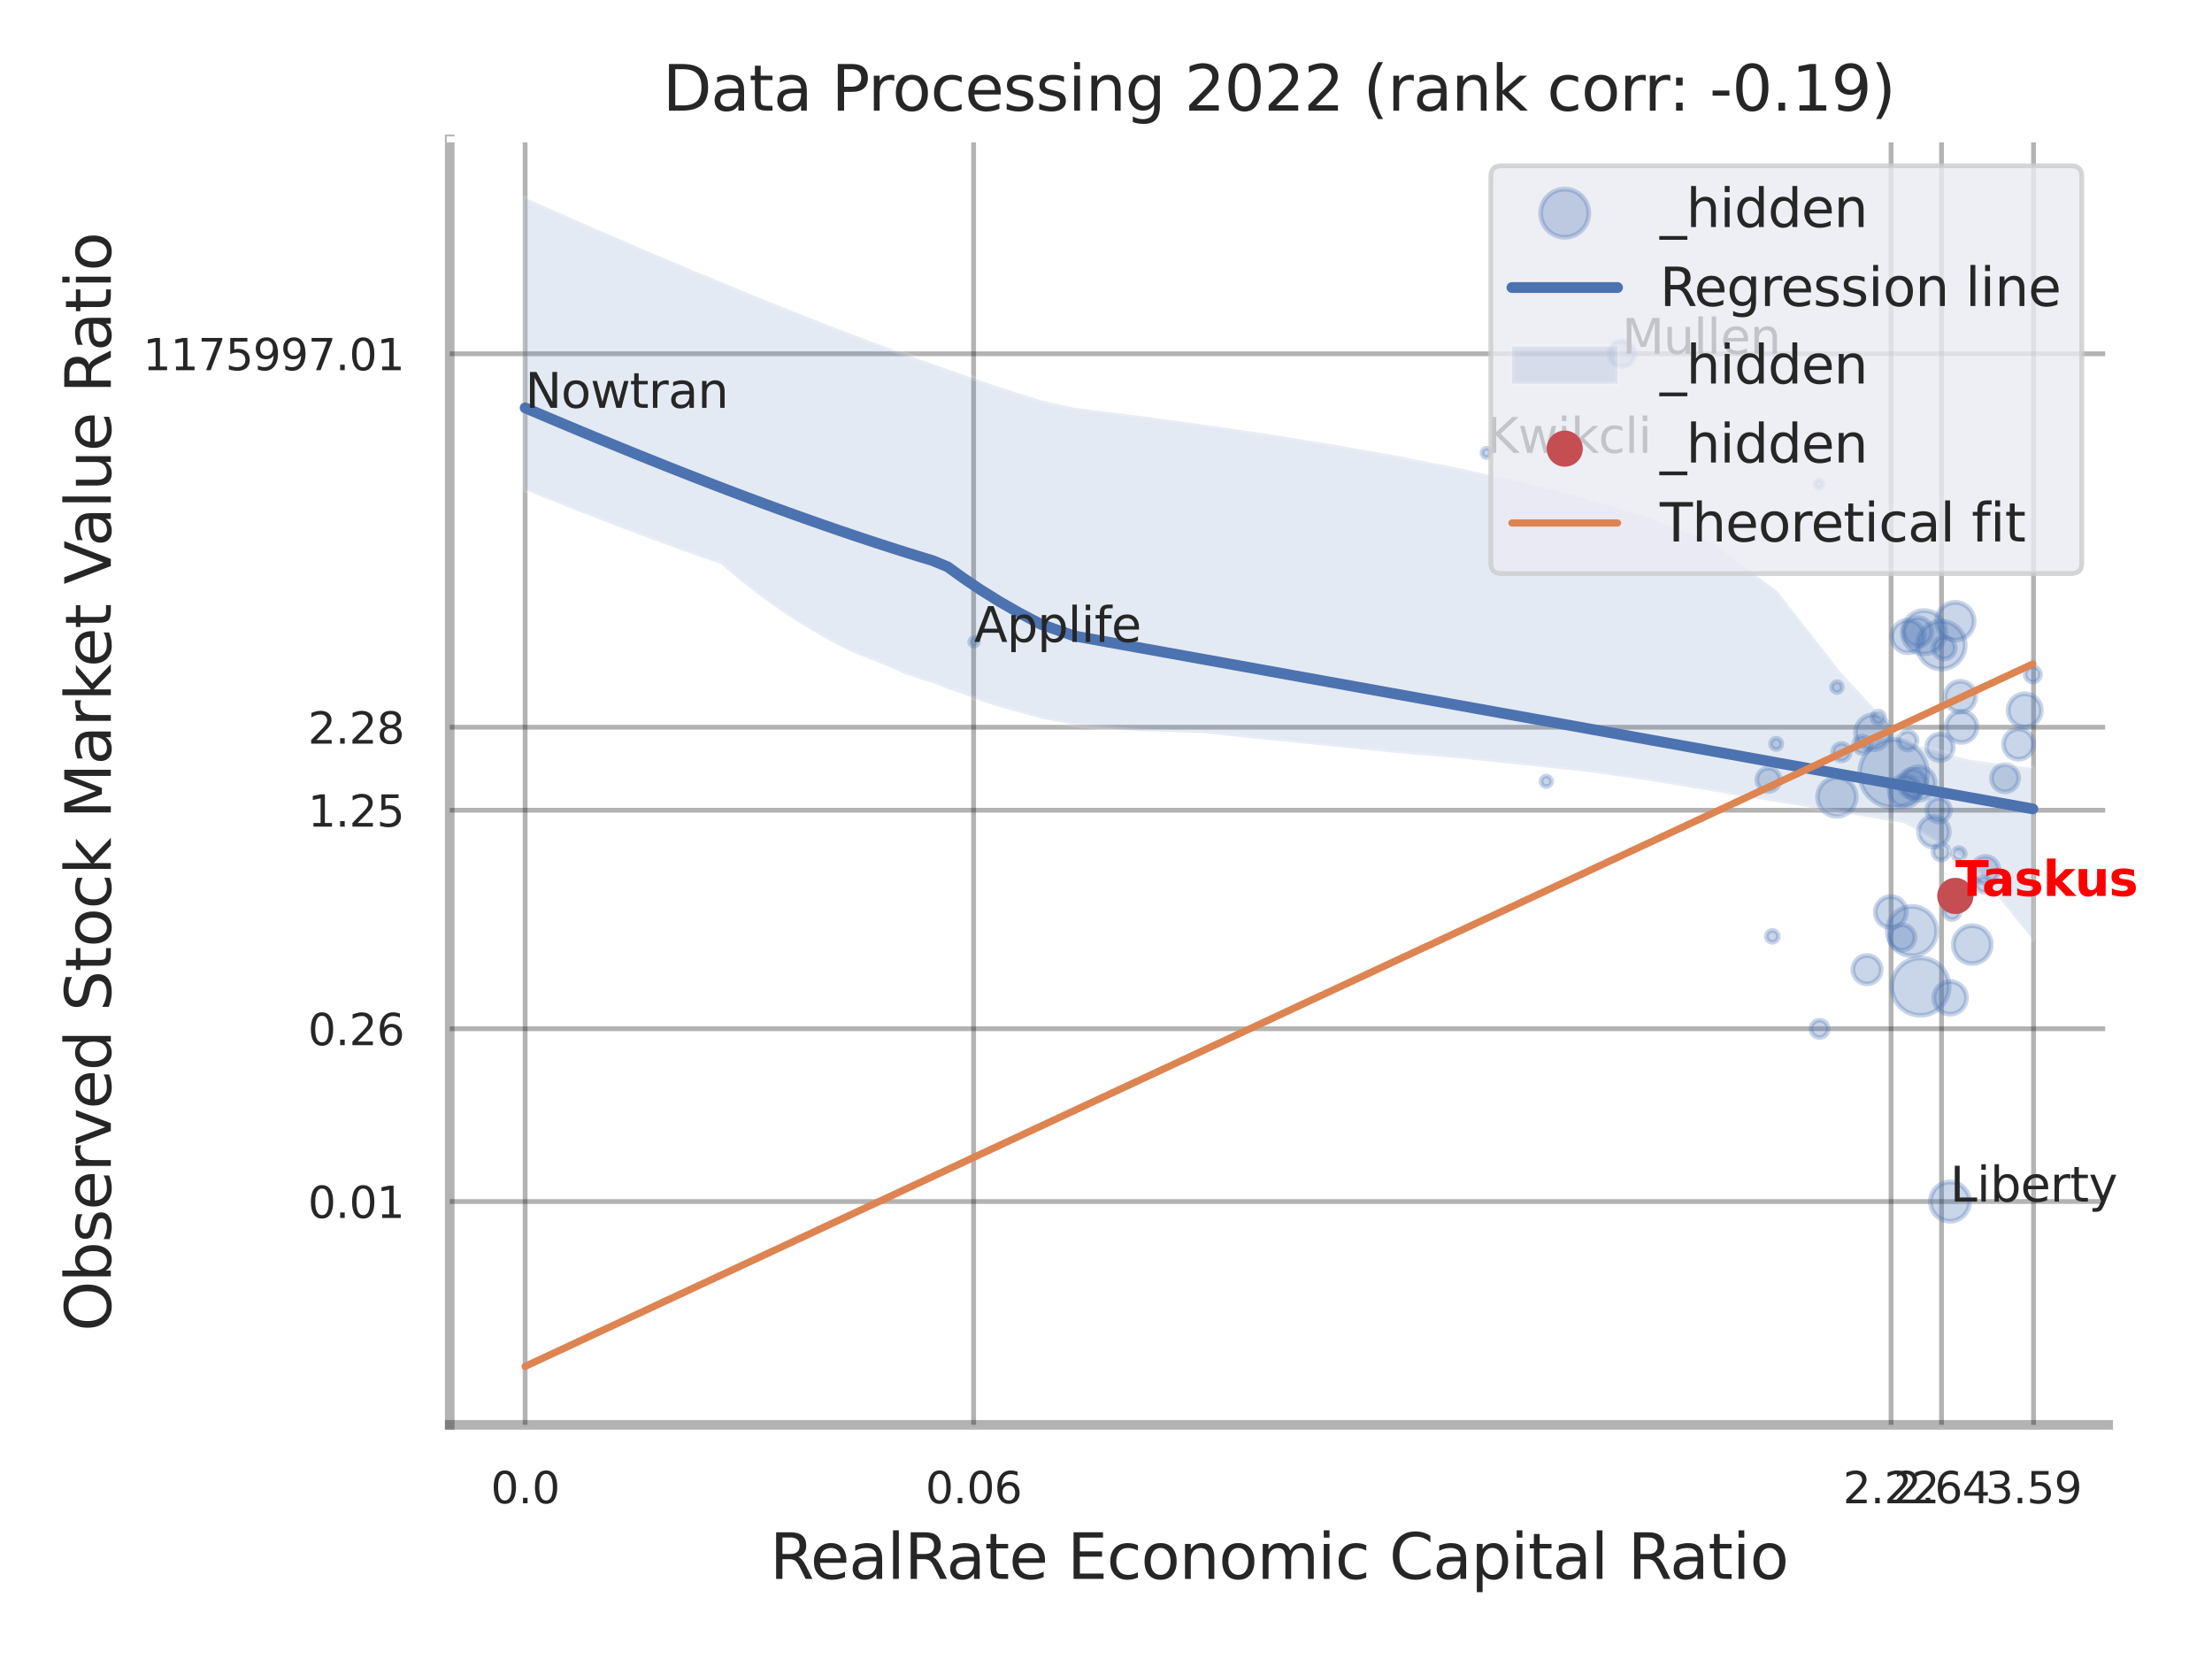 <?xml version="1.0" encoding="utf-8" standalone="no"?>
<!DOCTYPE svg PUBLIC "-//W3C//DTD SVG 1.1//EN"
  "http://www.w3.org/Graphics/SVG/1.1/DTD/svg11.dtd">
<svg xmlns:xlink="http://www.w3.org/1999/xlink" width="460.8pt" height="345.6pt" viewBox="0 0 460.8 345.6" xmlns="http://www.w3.org/2000/svg" version="1.1">
 <defs>
  <style type="text/css">*{stroke-linejoin: round; stroke-linecap: butt}</style>
 </defs>
 <g id="figure_1">
  <g id="patch_1">
   <path d="M 0 345.6 
L 460.8 345.6 
L 460.8 0 
L 0 0 
z
" style="fill: #ffffff"/>
  </g>
  <g id="axes_1">
   <g id="patch_2">
    <path d="M 93.69 296.82 
L 439.174 296.82 
L 439.174 29.04 
L 93.69 29.04 
z
" style="fill: #ffffff"/>
   </g>
   <g id="matplotlib.axis_1">
    <g id="xtick_1">
     <g id="line2d_1">
      <path d="M 109.396 296.82 
L 109.396 29.04 
" clip-path="url(#p751d0902aa)" style="fill: none; stroke: #000000; stroke-opacity: 0.3; stroke-linecap: round"/>
     </g>
     <g id="text_1">
      <!-- 0.0 -->
      <g style="fill: #262626" transform="translate(102.24 313.159) scale(0.09 -0.09)">
       <defs>
        <path id="DejaVuSans-30" d="M 2034 4250 
Q 1547 4250 1301 3770 
Q 1056 3291 1056 2328 
Q 1056 1369 1301 889 
Q 1547 409 2034 409 
Q 2525 409 2770 889 
Q 3016 1369 3016 2328 
Q 3016 3291 2770 3770 
Q 2525 4250 2034 4250 
z
M 2034 4750 
Q 2819 4750 3233 4129 
Q 3647 3509 3647 2328 
Q 3647 1150 3233 529 
Q 2819 -91 2034 -91 
Q 1250 -91 836 529 
Q 422 1150 422 2328 
Q 422 3509 836 4129 
Q 1250 4750 2034 4750 
z
" transform="scale(0.016)"/>
        <path id="DejaVuSans-2e" d="M 684 794 
L 1344 794 
L 1344 0 
L 684 0 
L 684 794 
z
" transform="scale(0.016)"/>
       </defs>
       <use xlink:href="#DejaVuSans-30"/>
       <use xlink:href="#DejaVuSans-2e" transform="translate(63.623 0)"/>
       <use xlink:href="#DejaVuSans-30" transform="translate(95.41 0)"/>
      </g>
     </g>
    </g>
    <g id="xtick_2">
     <g id="line2d_2">
      <path d="M 202.822 296.82 
L 202.822 29.04 
" clip-path="url(#p751d0902aa)" style="fill: none; stroke: #000000; stroke-opacity: 0.3; stroke-linecap: round"/>
     </g>
     <g id="text_2">
      <!-- 0.06 -->
      <g style="fill: #262626" transform="translate(192.803 313.159) scale(0.09 -0.09)">
       <defs>
        <path id="DejaVuSans-36" d="M 2113 2584 
Q 1688 2584 1439 2293 
Q 1191 2003 1191 1497 
Q 1191 994 1439 701 
Q 1688 409 2113 409 
Q 2538 409 2786 701 
Q 3034 994 3034 1497 
Q 3034 2003 2786 2293 
Q 2538 2584 2113 2584 
z
M 3366 4563 
L 3366 3988 
Q 3128 4100 2886 4159 
Q 2644 4219 2406 4219 
Q 1781 4219 1451 3797 
Q 1122 3375 1075 2522 
Q 1259 2794 1537 2939 
Q 1816 3084 2150 3084 
Q 2853 3084 3261 2657 
Q 3669 2231 3669 1497 
Q 3669 778 3244 343 
Q 2819 -91 2113 -91 
Q 1303 -91 875 529 
Q 447 1150 447 2328 
Q 447 3434 972 4092 
Q 1497 4750 2381 4750 
Q 2619 4750 2861 4703 
Q 3103 4656 3366 4563 
z
" transform="scale(0.016)"/>
       </defs>
       <use xlink:href="#DejaVuSans-30"/>
       <use xlink:href="#DejaVuSans-2e" transform="translate(63.623 0)"/>
       <use xlink:href="#DejaVuSans-30" transform="translate(95.41 0)"/>
       <use xlink:href="#DejaVuSans-36" transform="translate(159.033 0)"/>
      </g>
     </g>
    </g>
    <g id="xtick_3">
     <g id="line2d_3">
      <path d="M 393.944 296.82 
L 393.944 29.04 
" clip-path="url(#p751d0902aa)" style="fill: none; stroke: #000000; stroke-opacity: 0.3; stroke-linecap: round"/>
     </g>
     <g id="text_3">
      <!-- 2.22 -->
      <g style="fill: #262626" transform="translate(383.925 313.159) scale(0.09 -0.09)">
       <defs>
        <path id="DejaVuSans-32" d="M 1228 531 
L 3431 531 
L 3431 0 
L 469 0 
L 469 531 
Q 828 903 1448 1529 
Q 2069 2156 2228 2338 
Q 2531 2678 2651 2914 
Q 2772 3150 2772 3378 
Q 2772 3750 2511 3984 
Q 2250 4219 1831 4219 
Q 1534 4219 1204 4116 
Q 875 4013 500 3803 
L 500 4441 
Q 881 4594 1212 4672 
Q 1544 4750 1819 4750 
Q 2544 4750 2975 4387 
Q 3406 4025 3406 3419 
Q 3406 3131 3298 2873 
Q 3191 2616 2906 2266 
Q 2828 2175 2409 1742 
Q 1991 1309 1228 531 
z
" transform="scale(0.016)"/>
       </defs>
       <use xlink:href="#DejaVuSans-32"/>
       <use xlink:href="#DejaVuSans-2e" transform="translate(63.623 0)"/>
       <use xlink:href="#DejaVuSans-32" transform="translate(95.41 0)"/>
       <use xlink:href="#DejaVuSans-32" transform="translate(159.033 0)"/>
      </g>
     </g>
    </g>
    <g id="xtick_4">
     <g id="line2d_4">
      <path d="M 404.457 296.82 
L 404.457 29.04 
" clip-path="url(#p751d0902aa)" style="fill: none; stroke: #000000; stroke-opacity: 0.3; stroke-linecap: round"/>
     </g>
     <g id="text_4">
      <!-- 2.64 -->
      <g style="fill: #262626" transform="translate(394.438 313.159) scale(0.09 -0.09)">
       <defs>
        <path id="DejaVuSans-34" d="M 2419 4116 
L 825 1625 
L 2419 1625 
L 2419 4116 
z
M 2253 4666 
L 3047 4666 
L 3047 1625 
L 3713 1625 
L 3713 1100 
L 3047 1100 
L 3047 0 
L 2419 0 
L 2419 1100 
L 313 1100 
L 313 1709 
L 2253 4666 
z
" transform="scale(0.016)"/>
       </defs>
       <use xlink:href="#DejaVuSans-32"/>
       <use xlink:href="#DejaVuSans-2e" transform="translate(63.623 0)"/>
       <use xlink:href="#DejaVuSans-36" transform="translate(95.41 0)"/>
       <use xlink:href="#DejaVuSans-34" transform="translate(159.033 0)"/>
      </g>
     </g>
    </g>
    <g id="xtick_5">
     <g id="line2d_5">
      <path d="M 423.629 296.82 
L 423.629 29.04 
" clip-path="url(#p751d0902aa)" style="fill: none; stroke: #000000; stroke-opacity: 0.3; stroke-linecap: round"/>
     </g>
     <g id="text_5">
      <!-- 3.59 -->
      <g style="fill: #262626" transform="translate(413.609 313.159) scale(0.09 -0.09)">
       <defs>
        <path id="DejaVuSans-33" d="M 2597 2516 
Q 3050 2419 3304 2112 
Q 3559 1806 3559 1356 
Q 3559 666 3084 287 
Q 2609 -91 1734 -91 
Q 1441 -91 1130 -33 
Q 819 25 488 141 
L 488 750 
Q 750 597 1062 519 
Q 1375 441 1716 441 
Q 2309 441 2620 675 
Q 2931 909 2931 1356 
Q 2931 1769 2642 2001 
Q 2353 2234 1838 2234 
L 1294 2234 
L 1294 2753 
L 1863 2753 
Q 2328 2753 2575 2939 
Q 2822 3125 2822 3475 
Q 2822 3834 2567 4026 
Q 2313 4219 1838 4219 
Q 1578 4219 1281 4162 
Q 984 4106 628 3988 
L 628 4550 
Q 988 4650 1302 4700 
Q 1616 4750 1894 4750 
Q 2613 4750 3031 4423 
Q 3450 4097 3450 3541 
Q 3450 3153 3228 2886 
Q 3006 2619 2597 2516 
z
" transform="scale(0.016)"/>
        <path id="DejaVuSans-35" d="M 691 4666 
L 3169 4666 
L 3169 4134 
L 1269 4134 
L 1269 2991 
Q 1406 3038 1543 3061 
Q 1681 3084 1819 3084 
Q 2600 3084 3056 2656 
Q 3513 2228 3513 1497 
Q 3513 744 3044 326 
Q 2575 -91 1722 -91 
Q 1428 -91 1123 -41 
Q 819 9 494 109 
L 494 744 
Q 775 591 1075 516 
Q 1375 441 1709 441 
Q 2250 441 2565 725 
Q 2881 1009 2881 1497 
Q 2881 1984 2565 2268 
Q 2250 2553 1709 2553 
Q 1456 2553 1204 2497 
Q 953 2441 691 2322 
L 691 4666 
z
" transform="scale(0.016)"/>
        <path id="DejaVuSans-39" d="M 703 97 
L 703 672 
Q 941 559 1184 500 
Q 1428 441 1663 441 
Q 2288 441 2617 861 
Q 2947 1281 2994 2138 
Q 2813 1869 2534 1725 
Q 2256 1581 1919 1581 
Q 1219 1581 811 2004 
Q 403 2428 403 3163 
Q 403 3881 828 4315 
Q 1253 4750 1959 4750 
Q 2769 4750 3195 4129 
Q 3622 3509 3622 2328 
Q 3622 1225 3098 567 
Q 2575 -91 1691 -91 
Q 1453 -91 1209 -44 
Q 966 3 703 97 
z
M 1959 2075 
Q 2384 2075 2632 2365 
Q 2881 2656 2881 3163 
Q 2881 3666 2632 3958 
Q 2384 4250 1959 4250 
Q 1534 4250 1286 3958 
Q 1038 3666 1038 3163 
Q 1038 2656 1286 2365 
Q 1534 2075 1959 2075 
z
" transform="scale(0.016)"/>
       </defs>
       <use xlink:href="#DejaVuSans-33"/>
       <use xlink:href="#DejaVuSans-2e" transform="translate(63.623 0)"/>
       <use xlink:href="#DejaVuSans-35" transform="translate(95.41 0)"/>
       <use xlink:href="#DejaVuSans-39" transform="translate(159.033 0)"/>
      </g>
     </g>
    </g>
    <g id="xtick_6"/>
    <g id="xtick_7"/>
    <g id="xtick_8"/>
    <g id="text_6">
     <!-- RealRate Economic Capital Ratio -->
     <g style="fill: #262626" transform="translate(160.378 328.908) scale(0.13 -0.13)">
      <defs>
       <path id="DejaVuSans-52" d="M 2841 2188 
Q 3044 2119 3236 1894 
Q 3428 1669 3622 1275 
L 4263 0 
L 3584 0 
L 2988 1197 
Q 2756 1666 2539 1819 
Q 2322 1972 1947 1972 
L 1259 1972 
L 1259 0 
L 628 0 
L 628 4666 
L 2053 4666 
Q 2853 4666 3247 4331 
Q 3641 3997 3641 3322 
Q 3641 2881 3436 2590 
Q 3231 2300 2841 2188 
z
M 1259 4147 
L 1259 2491 
L 2053 2491 
Q 2509 2491 2742 2702 
Q 2975 2913 2975 3322 
Q 2975 3731 2742 3939 
Q 2509 4147 2053 4147 
L 1259 4147 
z
" transform="scale(0.016)"/>
       <path id="DejaVuSans-65" d="M 3597 1894 
L 3597 1613 
L 953 1613 
Q 991 1019 1311 708 
Q 1631 397 2203 397 
Q 2534 397 2845 478 
Q 3156 559 3463 722 
L 3463 178 
Q 3153 47 2828 -22 
Q 2503 -91 2169 -91 
Q 1331 -91 842 396 
Q 353 884 353 1716 
Q 353 2575 817 3079 
Q 1281 3584 2069 3584 
Q 2775 3584 3186 3129 
Q 3597 2675 3597 1894 
z
M 3022 2063 
Q 3016 2534 2758 2815 
Q 2500 3097 2075 3097 
Q 1594 3097 1305 2825 
Q 1016 2553 972 2059 
L 3022 2063 
z
" transform="scale(0.016)"/>
       <path id="DejaVuSans-61" d="M 2194 1759 
Q 1497 1759 1228 1600 
Q 959 1441 959 1056 
Q 959 750 1161 570 
Q 1363 391 1709 391 
Q 2188 391 2477 730 
Q 2766 1069 2766 1631 
L 2766 1759 
L 2194 1759 
z
M 3341 1997 
L 3341 0 
L 2766 0 
L 2766 531 
Q 2569 213 2275 61 
Q 1981 -91 1556 -91 
Q 1019 -91 701 211 
Q 384 513 384 1019 
Q 384 1609 779 1909 
Q 1175 2209 1959 2209 
L 2766 2209 
L 2766 2266 
Q 2766 2663 2505 2880 
Q 2244 3097 1772 3097 
Q 1472 3097 1187 3025 
Q 903 2953 641 2809 
L 641 3341 
Q 956 3463 1253 3523 
Q 1550 3584 1831 3584 
Q 2591 3584 2966 3190 
Q 3341 2797 3341 1997 
z
" transform="scale(0.016)"/>
       <path id="DejaVuSans-6c" d="M 603 4863 
L 1178 4863 
L 1178 0 
L 603 0 
L 603 4863 
z
" transform="scale(0.016)"/>
       <path id="DejaVuSans-74" d="M 1172 4494 
L 1172 3500 
L 2356 3500 
L 2356 3053 
L 1172 3053 
L 1172 1153 
Q 1172 725 1289 603 
Q 1406 481 1766 481 
L 2356 481 
L 2356 0 
L 1766 0 
Q 1100 0 847 248 
Q 594 497 594 1153 
L 594 3053 
L 172 3053 
L 172 3500 
L 594 3500 
L 594 4494 
L 1172 4494 
z
" transform="scale(0.016)"/>
       <path id="DejaVuSans-20" transform="scale(0.016)"/>
       <path id="DejaVuSans-45" d="M 628 4666 
L 3578 4666 
L 3578 4134 
L 1259 4134 
L 1259 2753 
L 3481 2753 
L 3481 2222 
L 1259 2222 
L 1259 531 
L 3634 531 
L 3634 0 
L 628 0 
L 628 4666 
z
" transform="scale(0.016)"/>
       <path id="DejaVuSans-63" d="M 3122 3366 
L 3122 2828 
Q 2878 2963 2633 3030 
Q 2388 3097 2138 3097 
Q 1578 3097 1268 2742 
Q 959 2388 959 1747 
Q 959 1106 1268 751 
Q 1578 397 2138 397 
Q 2388 397 2633 464 
Q 2878 531 3122 666 
L 3122 134 
Q 2881 22 2623 -34 
Q 2366 -91 2075 -91 
Q 1284 -91 818 406 
Q 353 903 353 1747 
Q 353 2603 823 3093 
Q 1294 3584 2113 3584 
Q 2378 3584 2631 3529 
Q 2884 3475 3122 3366 
z
" transform="scale(0.016)"/>
       <path id="DejaVuSans-6f" d="M 1959 3097 
Q 1497 3097 1228 2736 
Q 959 2375 959 1747 
Q 959 1119 1226 758 
Q 1494 397 1959 397 
Q 2419 397 2687 759 
Q 2956 1122 2956 1747 
Q 2956 2369 2687 2733 
Q 2419 3097 1959 3097 
z
M 1959 3584 
Q 2709 3584 3137 3096 
Q 3566 2609 3566 1747 
Q 3566 888 3137 398 
Q 2709 -91 1959 -91 
Q 1206 -91 779 398 
Q 353 888 353 1747 
Q 353 2609 779 3096 
Q 1206 3584 1959 3584 
z
" transform="scale(0.016)"/>
       <path id="DejaVuSans-6e" d="M 3513 2113 
L 3513 0 
L 2938 0 
L 2938 2094 
Q 2938 2591 2744 2837 
Q 2550 3084 2163 3084 
Q 1697 3084 1428 2787 
Q 1159 2491 1159 1978 
L 1159 0 
L 581 0 
L 581 3500 
L 1159 3500 
L 1159 2956 
Q 1366 3272 1645 3428 
Q 1925 3584 2291 3584 
Q 2894 3584 3203 3211 
Q 3513 2838 3513 2113 
z
" transform="scale(0.016)"/>
       <path id="DejaVuSans-6d" d="M 3328 2828 
Q 3544 3216 3844 3400 
Q 4144 3584 4550 3584 
Q 5097 3584 5394 3201 
Q 5691 2819 5691 2113 
L 5691 0 
L 5113 0 
L 5113 2094 
Q 5113 2597 4934 2840 
Q 4756 3084 4391 3084 
Q 3944 3084 3684 2787 
Q 3425 2491 3425 1978 
L 3425 0 
L 2847 0 
L 2847 2094 
Q 2847 2600 2669 2842 
Q 2491 3084 2119 3084 
Q 1678 3084 1418 2786 
Q 1159 2488 1159 1978 
L 1159 0 
L 581 0 
L 581 3500 
L 1159 3500 
L 1159 2956 
Q 1356 3278 1631 3431 
Q 1906 3584 2284 3584 
Q 2666 3584 2933 3390 
Q 3200 3197 3328 2828 
z
" transform="scale(0.016)"/>
       <path id="DejaVuSans-69" d="M 603 3500 
L 1178 3500 
L 1178 0 
L 603 0 
L 603 3500 
z
M 603 4863 
L 1178 4863 
L 1178 4134 
L 603 4134 
L 603 4863 
z
" transform="scale(0.016)"/>
       <path id="DejaVuSans-43" d="M 4122 4306 
L 4122 3641 
Q 3803 3938 3442 4084 
Q 3081 4231 2675 4231 
Q 1875 4231 1450 3742 
Q 1025 3253 1025 2328 
Q 1025 1406 1450 917 
Q 1875 428 2675 428 
Q 3081 428 3442 575 
Q 3803 722 4122 1019 
L 4122 359 
Q 3791 134 3420 21 
Q 3050 -91 2638 -91 
Q 1578 -91 968 557 
Q 359 1206 359 2328 
Q 359 3453 968 4101 
Q 1578 4750 2638 4750 
Q 3056 4750 3426 4639 
Q 3797 4528 4122 4306 
z
" transform="scale(0.016)"/>
       <path id="DejaVuSans-70" d="M 1159 525 
L 1159 -1331 
L 581 -1331 
L 581 3500 
L 1159 3500 
L 1159 2969 
Q 1341 3281 1617 3432 
Q 1894 3584 2278 3584 
Q 2916 3584 3314 3078 
Q 3713 2572 3713 1747 
Q 3713 922 3314 415 
Q 2916 -91 2278 -91 
Q 1894 -91 1617 61 
Q 1341 213 1159 525 
z
M 3116 1747 
Q 3116 2381 2855 2742 
Q 2594 3103 2138 3103 
Q 1681 3103 1420 2742 
Q 1159 2381 1159 1747 
Q 1159 1113 1420 752 
Q 1681 391 2138 391 
Q 2594 391 2855 752 
Q 3116 1113 3116 1747 
z
" transform="scale(0.016)"/>
      </defs>
      <use xlink:href="#DejaVuSans-52"/>
      <use xlink:href="#DejaVuSans-65" transform="translate(64.982 0)"/>
      <use xlink:href="#DejaVuSans-61" transform="translate(126.506 0)"/>
      <use xlink:href="#DejaVuSans-6c" transform="translate(187.785 0)"/>
      <use xlink:href="#DejaVuSans-52" transform="translate(215.568 0)"/>
      <use xlink:href="#DejaVuSans-61" transform="translate(282.801 0)"/>
      <use xlink:href="#DejaVuSans-74" transform="translate(344.08 0)"/>
      <use xlink:href="#DejaVuSans-65" transform="translate(383.289 0)"/>
      <use xlink:href="#DejaVuSans-20" transform="translate(444.812 0)"/>
      <use xlink:href="#DejaVuSans-45" transform="translate(476.6 0)"/>
      <use xlink:href="#DejaVuSans-63" transform="translate(539.783 0)"/>
      <use xlink:href="#DejaVuSans-6f" transform="translate(594.764 0)"/>
      <use xlink:href="#DejaVuSans-6e" transform="translate(655.945 0)"/>
      <use xlink:href="#DejaVuSans-6f" transform="translate(719.324 0)"/>
      <use xlink:href="#DejaVuSans-6d" transform="translate(780.506 0)"/>
      <use xlink:href="#DejaVuSans-69" transform="translate(877.918 0)"/>
      <use xlink:href="#DejaVuSans-63" transform="translate(905.701 0)"/>
      <use xlink:href="#DejaVuSans-20" transform="translate(960.682 0)"/>
      <use xlink:href="#DejaVuSans-43" transform="translate(992.469 0)"/>
      <use xlink:href="#DejaVuSans-61" transform="translate(1062.293 0)"/>
      <use xlink:href="#DejaVuSans-70" transform="translate(1123.572 0)"/>
      <use xlink:href="#DejaVuSans-69" transform="translate(1187.049 0)"/>
      <use xlink:href="#DejaVuSans-74" transform="translate(1214.832 0)"/>
      <use xlink:href="#DejaVuSans-61" transform="translate(1254.041 0)"/>
      <use xlink:href="#DejaVuSans-6c" transform="translate(1315.32 0)"/>
      <use xlink:href="#DejaVuSans-20" transform="translate(1343.104 0)"/>
      <use xlink:href="#DejaVuSans-52" transform="translate(1374.891 0)"/>
      <use xlink:href="#DejaVuSans-61" transform="translate(1442.123 0)"/>
      <use xlink:href="#DejaVuSans-74" transform="translate(1503.402 0)"/>
      <use xlink:href="#DejaVuSans-69" transform="translate(1542.611 0)"/>
      <use xlink:href="#DejaVuSans-6f" transform="translate(1570.395 0)"/>
     </g>
    </g>
   </g>
   <g id="matplotlib.axis_2">
    <g id="ytick_1">
     <g id="line2d_6">
      <path d="M 93.69 250.303 
L 439.174 250.303 
" clip-path="url(#p751d0902aa)" style="fill: none; stroke: #000000; stroke-opacity: 0.3; stroke-linecap: round"/>
     </g>
     <g id="text_7">
      <!-- 0.01 -->
      <g style="fill: #262626" transform="translate(64.151 253.722) scale(0.09 -0.09)">
       <defs>
        <path id="DejaVuSans-31" d="M 794 531 
L 1825 531 
L 1825 4091 
L 703 3866 
L 703 4441 
L 1819 4666 
L 2450 4666 
L 2450 531 
L 3481 531 
L 3481 0 
L 794 0 
L 794 531 
z
" transform="scale(0.016)"/>
       </defs>
       <use xlink:href="#DejaVuSans-30"/>
       <use xlink:href="#DejaVuSans-2e" transform="translate(63.623 0)"/>
       <use xlink:href="#DejaVuSans-30" transform="translate(95.41 0)"/>
       <use xlink:href="#DejaVuSans-31" transform="translate(159.033 0)"/>
      </g>
     </g>
    </g>
    <g id="ytick_2">
     <g id="line2d_7">
      <path d="M 93.69 214.309 
L 439.174 214.309 
" clip-path="url(#p751d0902aa)" style="fill: none; stroke: #000000; stroke-opacity: 0.3; stroke-linecap: round"/>
     </g>
     <g id="text_8">
      <!-- 0.26 -->
      <g style="fill: #262626" transform="translate(64.151 217.728) scale(0.09 -0.09)">
       <use xlink:href="#DejaVuSans-30"/>
       <use xlink:href="#DejaVuSans-2e" transform="translate(63.623 0)"/>
       <use xlink:href="#DejaVuSans-32" transform="translate(95.41 0)"/>
       <use xlink:href="#DejaVuSans-36" transform="translate(159.033 0)"/>
      </g>
     </g>
    </g>
    <g id="ytick_3">
     <g id="line2d_8">
      <path d="M 93.69 168.783 
L 439.174 168.783 
" clip-path="url(#p751d0902aa)" style="fill: none; stroke: #000000; stroke-opacity: 0.3; stroke-linecap: round"/>
     </g>
     <g id="text_9">
      <!-- 1.25 -->
      <g style="fill: #262626" transform="translate(64.151 172.203) scale(0.09 -0.09)">
       <use xlink:href="#DejaVuSans-31"/>
       <use xlink:href="#DejaVuSans-2e" transform="translate(63.623 0)"/>
       <use xlink:href="#DejaVuSans-32" transform="translate(95.41 0)"/>
       <use xlink:href="#DejaVuSans-35" transform="translate(159.033 0)"/>
      </g>
     </g>
    </g>
    <g id="ytick_4">
     <g id="line2d_9">
      <path d="M 93.69 151.495 
L 439.174 151.495 
" clip-path="url(#p751d0902aa)" style="fill: none; stroke: #000000; stroke-opacity: 0.3; stroke-linecap: round"/>
     </g>
     <g id="text_10">
      <!-- 2.28 -->
      <g style="fill: #262626" transform="translate(64.151 154.915) scale(0.09 -0.09)">
       <defs>
        <path id="DejaVuSans-38" d="M 2034 2216 
Q 1584 2216 1326 1975 
Q 1069 1734 1069 1313 
Q 1069 891 1326 650 
Q 1584 409 2034 409 
Q 2484 409 2743 651 
Q 3003 894 3003 1313 
Q 3003 1734 2745 1975 
Q 2488 2216 2034 2216 
z
M 1403 2484 
Q 997 2584 770 2862 
Q 544 3141 544 3541 
Q 544 4100 942 4425 
Q 1341 4750 2034 4750 
Q 2731 4750 3128 4425 
Q 3525 4100 3525 3541 
Q 3525 3141 3298 2862 
Q 3072 2584 2669 2484 
Q 3125 2378 3379 2068 
Q 3634 1759 3634 1313 
Q 3634 634 3220 271 
Q 2806 -91 2034 -91 
Q 1263 -91 848 271 
Q 434 634 434 1313 
Q 434 1759 690 2068 
Q 947 2378 1403 2484 
z
M 1172 3481 
Q 1172 3119 1398 2916 
Q 1625 2713 2034 2713 
Q 2441 2713 2670 2916 
Q 2900 3119 2900 3481 
Q 2900 3844 2670 4047 
Q 2441 4250 2034 4250 
Q 1625 4250 1398 4047 
Q 1172 3844 1172 3481 
z
" transform="scale(0.016)"/>
       </defs>
       <use xlink:href="#DejaVuSans-32"/>
       <use xlink:href="#DejaVuSans-2e" transform="translate(63.623 0)"/>
       <use xlink:href="#DejaVuSans-32" transform="translate(95.41 0)"/>
       <use xlink:href="#DejaVuSans-38" transform="translate(159.033 0)"/>
      </g>
     </g>
    </g>
    <g id="ytick_5">
     <g id="line2d_10">
      <path d="M 93.69 73.697 
L 439.174 73.697 
" clip-path="url(#p751d0902aa)" style="fill: none; stroke: #000000; stroke-opacity: 0.3; stroke-linecap: round"/>
     </g>
     <g id="text_11">
      <!-- 1175997.01 -->
      <g style="fill: #262626" transform="translate(29.793 77.117) scale(0.09 -0.09)">
       <defs>
        <path id="DejaVuSans-37" d="M 525 4666 
L 3525 4666 
L 3525 4397 
L 1831 0 
L 1172 0 
L 2766 4134 
L 525 4134 
L 525 4666 
z
" transform="scale(0.016)"/>
       </defs>
       <use xlink:href="#DejaVuSans-31"/>
       <use xlink:href="#DejaVuSans-31" transform="translate(63.623 0)"/>
       <use xlink:href="#DejaVuSans-37" transform="translate(127.246 0)"/>
       <use xlink:href="#DejaVuSans-35" transform="translate(190.869 0)"/>
       <use xlink:href="#DejaVuSans-39" transform="translate(254.492 0)"/>
       <use xlink:href="#DejaVuSans-39" transform="translate(318.115 0)"/>
       <use xlink:href="#DejaVuSans-37" transform="translate(381.738 0)"/>
       <use xlink:href="#DejaVuSans-2e" transform="translate(445.361 0)"/>
       <use xlink:href="#DejaVuSans-30" transform="translate(477.148 0)"/>
       <use xlink:href="#DejaVuSans-31" transform="translate(540.771 0)"/>
      </g>
     </g>
    </g>
    <g id="ytick_6"/>
    <g id="ytick_7"/>
    <g id="ytick_8"/>
    <g id="ytick_9"/>
    <g id="ytick_10"/>
    <g id="ytick_11"/>
    <g id="text_12">
     <!-- Observed Stock Market Value Ratio -->
     <g style="fill: #262626" transform="translate(23.09 277.332) rotate(-90) scale(0.13 -0.13)">
      <defs>
       <path id="DejaVuSans-4f" d="M 2522 4238 
Q 1834 4238 1429 3725 
Q 1025 3213 1025 2328 
Q 1025 1447 1429 934 
Q 1834 422 2522 422 
Q 3209 422 3611 934 
Q 4013 1447 4013 2328 
Q 4013 3213 3611 3725 
Q 3209 4238 2522 4238 
z
M 2522 4750 
Q 3503 4750 4090 4092 
Q 4678 3434 4678 2328 
Q 4678 1225 4090 567 
Q 3503 -91 2522 -91 
Q 1538 -91 948 565 
Q 359 1222 359 2328 
Q 359 3434 948 4092 
Q 1538 4750 2522 4750 
z
" transform="scale(0.016)"/>
       <path id="DejaVuSans-62" d="M 3116 1747 
Q 3116 2381 2855 2742 
Q 2594 3103 2138 3103 
Q 1681 3103 1420 2742 
Q 1159 2381 1159 1747 
Q 1159 1113 1420 752 
Q 1681 391 2138 391 
Q 2594 391 2855 752 
Q 3116 1113 3116 1747 
z
M 1159 2969 
Q 1341 3281 1617 3432 
Q 1894 3584 2278 3584 
Q 2916 3584 3314 3078 
Q 3713 2572 3713 1747 
Q 3713 922 3314 415 
Q 2916 -91 2278 -91 
Q 1894 -91 1617 61 
Q 1341 213 1159 525 
L 1159 0 
L 581 0 
L 581 4863 
L 1159 4863 
L 1159 2969 
z
" transform="scale(0.016)"/>
       <path id="DejaVuSans-73" d="M 2834 3397 
L 2834 2853 
Q 2591 2978 2328 3040 
Q 2066 3103 1784 3103 
Q 1356 3103 1142 2972 
Q 928 2841 928 2578 
Q 928 2378 1081 2264 
Q 1234 2150 1697 2047 
L 1894 2003 
Q 2506 1872 2764 1633 
Q 3022 1394 3022 966 
Q 3022 478 2636 193 
Q 2250 -91 1575 -91 
Q 1294 -91 989 -36 
Q 684 19 347 128 
L 347 722 
Q 666 556 975 473 
Q 1284 391 1588 391 
Q 1994 391 2212 530 
Q 2431 669 2431 922 
Q 2431 1156 2273 1281 
Q 2116 1406 1581 1522 
L 1381 1569 
Q 847 1681 609 1914 
Q 372 2147 372 2553 
Q 372 3047 722 3315 
Q 1072 3584 1716 3584 
Q 2034 3584 2315 3537 
Q 2597 3491 2834 3397 
z
" transform="scale(0.016)"/>
       <path id="DejaVuSans-72" d="M 2631 2963 
Q 2534 3019 2420 3045 
Q 2306 3072 2169 3072 
Q 1681 3072 1420 2755 
Q 1159 2438 1159 1844 
L 1159 0 
L 581 0 
L 581 3500 
L 1159 3500 
L 1159 2956 
Q 1341 3275 1631 3429 
Q 1922 3584 2338 3584 
Q 2397 3584 2469 3576 
Q 2541 3569 2628 3553 
L 2631 2963 
z
" transform="scale(0.016)"/>
       <path id="DejaVuSans-76" d="M 191 3500 
L 800 3500 
L 1894 563 
L 2988 3500 
L 3597 3500 
L 2284 0 
L 1503 0 
L 191 3500 
z
" transform="scale(0.016)"/>
       <path id="DejaVuSans-64" d="M 2906 2969 
L 2906 4863 
L 3481 4863 
L 3481 0 
L 2906 0 
L 2906 525 
Q 2725 213 2448 61 
Q 2172 -91 1784 -91 
Q 1150 -91 751 415 
Q 353 922 353 1747 
Q 353 2572 751 3078 
Q 1150 3584 1784 3584 
Q 2172 3584 2448 3432 
Q 2725 3281 2906 2969 
z
M 947 1747 
Q 947 1113 1208 752 
Q 1469 391 1925 391 
Q 2381 391 2643 752 
Q 2906 1113 2906 1747 
Q 2906 2381 2643 2742 
Q 2381 3103 1925 3103 
Q 1469 3103 1208 2742 
Q 947 2381 947 1747 
z
" transform="scale(0.016)"/>
       <path id="DejaVuSans-53" d="M 3425 4513 
L 3425 3897 
Q 3066 4069 2747 4153 
Q 2428 4238 2131 4238 
Q 1616 4238 1336 4038 
Q 1056 3838 1056 3469 
Q 1056 3159 1242 3001 
Q 1428 2844 1947 2747 
L 2328 2669 
Q 3034 2534 3370 2195 
Q 3706 1856 3706 1288 
Q 3706 609 3251 259 
Q 2797 -91 1919 -91 
Q 1588 -91 1214 -16 
Q 841 59 441 206 
L 441 856 
Q 825 641 1194 531 
Q 1563 422 1919 422 
Q 2459 422 2753 634 
Q 3047 847 3047 1241 
Q 3047 1584 2836 1778 
Q 2625 1972 2144 2069 
L 1759 2144 
Q 1053 2284 737 2584 
Q 422 2884 422 3419 
Q 422 4038 858 4394 
Q 1294 4750 2059 4750 
Q 2388 4750 2728 4690 
Q 3069 4631 3425 4513 
z
" transform="scale(0.016)"/>
       <path id="DejaVuSans-6b" d="M 581 4863 
L 1159 4863 
L 1159 1991 
L 2875 3500 
L 3609 3500 
L 1753 1863 
L 3688 0 
L 2938 0 
L 1159 1709 
L 1159 0 
L 581 0 
L 581 4863 
z
" transform="scale(0.016)"/>
       <path id="DejaVuSans-4d" d="M 628 4666 
L 1569 4666 
L 2759 1491 
L 3956 4666 
L 4897 4666 
L 4897 0 
L 4281 0 
L 4281 4097 
L 3078 897 
L 2444 897 
L 1241 4097 
L 1241 0 
L 628 0 
L 628 4666 
z
" transform="scale(0.016)"/>
       <path id="DejaVuSans-56" d="M 1831 0 
L 50 4666 
L 709 4666 
L 2188 738 
L 3669 4666 
L 4325 4666 
L 2547 0 
L 1831 0 
z
" transform="scale(0.016)"/>
       <path id="DejaVuSans-75" d="M 544 1381 
L 544 3500 
L 1119 3500 
L 1119 1403 
Q 1119 906 1312 657 
Q 1506 409 1894 409 
Q 2359 409 2629 706 
Q 2900 1003 2900 1516 
L 2900 3500 
L 3475 3500 
L 3475 0 
L 2900 0 
L 2900 538 
Q 2691 219 2414 64 
Q 2138 -91 1772 -91 
Q 1169 -91 856 284 
Q 544 659 544 1381 
z
M 1991 3584 
L 1991 3584 
z
" transform="scale(0.016)"/>
      </defs>
      <use xlink:href="#DejaVuSans-4f"/>
      <use xlink:href="#DejaVuSans-62" transform="translate(78.711 0)"/>
      <use xlink:href="#DejaVuSans-73" transform="translate(142.188 0)"/>
      <use xlink:href="#DejaVuSans-65" transform="translate(194.287 0)"/>
      <use xlink:href="#DejaVuSans-72" transform="translate(255.811 0)"/>
      <use xlink:href="#DejaVuSans-76" transform="translate(296.924 0)"/>
      <use xlink:href="#DejaVuSans-65" transform="translate(356.104 0)"/>
      <use xlink:href="#DejaVuSans-64" transform="translate(417.627 0)"/>
      <use xlink:href="#DejaVuSans-20" transform="translate(481.104 0)"/>
      <use xlink:href="#DejaVuSans-53" transform="translate(512.891 0)"/>
      <use xlink:href="#DejaVuSans-74" transform="translate(576.367 0)"/>
      <use xlink:href="#DejaVuSans-6f" transform="translate(615.576 0)"/>
      <use xlink:href="#DejaVuSans-63" transform="translate(676.758 0)"/>
      <use xlink:href="#DejaVuSans-6b" transform="translate(731.738 0)"/>
      <use xlink:href="#DejaVuSans-20" transform="translate(789.648 0)"/>
      <use xlink:href="#DejaVuSans-4d" transform="translate(821.436 0)"/>
      <use xlink:href="#DejaVuSans-61" transform="translate(907.715 0)"/>
      <use xlink:href="#DejaVuSans-72" transform="translate(968.994 0)"/>
      <use xlink:href="#DejaVuSans-6b" transform="translate(1010.107 0)"/>
      <use xlink:href="#DejaVuSans-65" transform="translate(1064.393 0)"/>
      <use xlink:href="#DejaVuSans-74" transform="translate(1125.916 0)"/>
      <use xlink:href="#DejaVuSans-20" transform="translate(1165.125 0)"/>
      <use xlink:href="#DejaVuSans-56" transform="translate(1196.912 0)"/>
      <use xlink:href="#DejaVuSans-61" transform="translate(1257.57 0)"/>
      <use xlink:href="#DejaVuSans-6c" transform="translate(1318.85 0)"/>
      <use xlink:href="#DejaVuSans-75" transform="translate(1346.633 0)"/>
      <use xlink:href="#DejaVuSans-65" transform="translate(1410.012 0)"/>
      <use xlink:href="#DejaVuSans-20" transform="translate(1471.535 0)"/>
      <use xlink:href="#DejaVuSans-52" transform="translate(1503.322 0)"/>
      <use xlink:href="#DejaVuSans-61" transform="translate(1570.555 0)"/>
      <use xlink:href="#DejaVuSans-74" transform="translate(1631.834 0)"/>
      <use xlink:href="#DejaVuSans-69" transform="translate(1671.043 0)"/>
      <use xlink:href="#DejaVuSans-6f" transform="translate(1698.826 0)"/>
     </g>
    </g>
   </g>
   <g id="PathCollection_1">
    <path d="M 394.454 168.175 
C 396.329 168.175 398.128 167.43 399.454 166.104 
C 400.78 164.778 401.525 162.979 401.525 161.104 
C 401.525 159.228 400.78 157.43 399.454 156.104 
C 398.128 154.778 396.329 154.033 394.454 154.033 
C 392.578 154.033 390.78 154.778 389.454 156.104 
C 388.128 157.43 387.383 159.228 387.383 161.104 
C 387.383 162.979 388.128 164.778 389.454 166.104 
C 390.78 167.43 392.578 168.175 394.454 168.175 
z
" clip-path="url(#p751d0902aa)" style="fill: #4c72b0; fill-opacity: 0.3; stroke: #4c72b0; stroke-opacity: 0.3"/>
    <path d="M 423.47 142.067 
C 423.891 142.067 424.294 141.9 424.591 141.603 
C 424.888 141.305 425.055 140.902 425.055 140.482 
C 425.055 140.061 424.888 139.658 424.591 139.361 
C 424.294 139.064 423.891 138.897 423.47 138.897 
C 423.05 138.897 422.647 139.064 422.349 139.361 
C 422.052 139.658 421.885 140.061 421.885 140.482 
C 421.885 140.902 422.052 141.305 422.349 141.603 
C 422.647 141.9 423.05 142.067 423.47 142.067 
z
" clip-path="url(#p751d0902aa)" style="fill: #4c72b0; fill-opacity: 0.3; stroke: #4c72b0; stroke-opacity: 0.3"/>
    <path d="M 420.508 158.156 
C 421.34 158.156 422.139 157.825 422.727 157.237 
C 423.316 156.648 423.646 155.85 423.646 155.018 
C 423.646 154.185 423.316 153.387 422.727 152.798 
C 422.139 152.21 421.34 151.879 420.508 151.879 
C 419.676 151.879 418.877 152.21 418.289 152.798 
C 417.7 153.387 417.37 154.185 417.37 155.018 
C 417.37 155.85 417.7 156.648 418.289 157.237 
C 418.877 157.825 419.676 158.156 420.508 158.156 
z
" clip-path="url(#p751d0902aa)" style="fill: #4c72b0; fill-opacity: 0.3; stroke: #4c72b0; stroke-opacity: 0.3"/>
    <path d="M 397.403 156.258 
C 397.92 156.258 398.417 156.053 398.783 155.687 
C 399.149 155.321 399.354 154.825 399.354 154.307 
C 399.354 153.79 399.149 153.293 398.783 152.927 
C 398.417 152.562 397.92 152.356 397.403 152.356 
C 396.886 152.356 396.389 152.562 396.023 152.927 
C 395.657 153.293 395.452 153.79 395.452 154.307 
C 395.452 154.825 395.657 155.321 396.023 155.687 
C 396.389 156.053 396.886 156.258 397.403 156.258 
z
" clip-path="url(#p751d0902aa)" style="fill: #4c72b0; fill-opacity: 0.3; stroke: #4c72b0; stroke-opacity: 0.3"/>
    <path d="M 413.609 184.01 
C 414.354 184.01 415.068 183.714 415.595 183.188 
C 416.121 182.661 416.417 181.947 416.417 181.202 
C 416.417 180.458 416.121 179.744 415.595 179.217 
C 415.068 178.691 414.354 178.395 413.609 178.395 
C 412.865 178.395 412.151 178.691 411.624 179.217 
C 411.098 179.744 410.802 180.458 410.802 181.202 
C 410.802 181.947 411.098 182.661 411.624 183.188 
C 412.151 183.714 412.865 184.01 413.609 184.01 
z
" clip-path="url(#p751d0902aa)" style="fill: #4c72b0; fill-opacity: 0.3; stroke: #4c72b0; stroke-opacity: 0.3"/>
    <path d="M 399.696 166.69 
C 400.62 166.69 401.506 166.323 402.159 165.67 
C 402.812 165.017 403.179 164.131 403.179 163.207 
C 403.179 162.284 402.812 161.398 402.159 160.745 
C 401.506 160.091 400.62 159.724 399.696 159.724 
C 398.772 159.724 397.886 160.091 397.233 160.745 
C 396.58 161.398 396.213 162.284 396.213 163.207 
C 396.213 164.131 396.58 165.017 397.233 165.67 
C 397.886 166.323 398.772 166.69 399.696 166.69 
z
" clip-path="url(#p751d0902aa)" style="fill: #4c72b0; fill-opacity: 0.3; stroke: #4c72b0; stroke-opacity: 0.3"/>
    <path d="M 390.169 156.199 
C 391.133 156.199 392.058 155.816 392.74 155.134 
C 393.422 154.452 393.805 153.527 393.805 152.562 
C 393.805 151.598 393.422 150.673 392.74 149.991 
C 392.058 149.309 391.133 148.926 390.169 148.926 
C 389.204 148.926 388.279 149.309 387.597 149.991 
C 386.915 150.673 386.532 151.598 386.532 152.562 
C 386.532 153.527 386.915 154.452 387.597 155.134 
C 388.279 155.816 389.204 156.199 390.169 156.199 
z
" clip-path="url(#p751d0902aa)" style="fill: #4c72b0; fill-opacity: 0.3; stroke: #4c72b0; stroke-opacity: 0.3"/>
    <path d="M 379.05 216.13 
C 379.528 216.13 379.986 215.94 380.324 215.602 
C 380.662 215.264 380.852 214.806 380.852 214.328 
C 380.852 213.85 380.662 213.391 380.324 213.053 
C 379.986 212.716 379.528 212.526 379.05 212.526 
C 378.572 212.526 378.114 212.716 377.776 213.053 
C 377.438 213.391 377.248 213.85 377.248 214.328 
C 377.248 214.806 377.438 215.264 377.776 215.602 
C 378.114 215.94 378.572 216.13 379.05 216.13 
z
" clip-path="url(#p751d0902aa)" style="fill: #4c72b0; fill-opacity: 0.3; stroke: #4c72b0; stroke-opacity: 0.3"/>
    <path d="M 391.294 150.753 
C 391.641 150.753 391.973 150.615 392.219 150.37 
C 392.464 150.125 392.602 149.792 392.602 149.445 
C 392.602 149.099 392.464 148.766 392.219 148.521 
C 391.973 148.276 391.641 148.138 391.294 148.138 
C 390.947 148.138 390.615 148.276 390.37 148.521 
C 390.125 148.766 389.987 149.099 389.987 149.445 
C 389.987 149.792 390.125 150.125 390.37 150.37 
C 390.615 150.615 390.947 150.753 391.294 150.753 
z
" clip-path="url(#p751d0902aa)" style="fill: #4c72b0; fill-opacity: 0.3; stroke: #4c72b0; stroke-opacity: 0.3"/>
    <path d="M 393.894 193.238 
C 394.751 193.238 395.573 192.898 396.179 192.292 
C 396.785 191.686 397.126 190.864 397.126 190.006 
C 397.126 189.149 396.785 188.327 396.179 187.721 
C 395.573 187.115 394.751 186.775 393.894 186.775 
C 393.037 186.775 392.215 187.115 391.609 187.721 
C 391.003 188.327 390.662 189.149 390.662 190.006 
C 390.662 190.864 391.003 191.686 391.609 192.292 
C 392.215 192.898 393.037 193.238 393.894 193.238 
z
" clip-path="url(#p751d0902aa)" style="fill: #4c72b0; fill-opacity: 0.3; stroke: #4c72b0; stroke-opacity: 0.3"/>
    <path d="M 404.378 179.169 
C 404.828 179.169 405.259 178.99 405.578 178.672 
C 405.896 178.354 406.075 177.922 406.075 177.472 
C 406.075 177.022 405.896 176.59 405.578 176.272 
C 405.259 175.953 404.828 175.775 404.378 175.775 
C 403.927 175.775 403.496 175.953 403.177 176.272 
C 402.859 176.59 402.68 177.022 402.68 177.472 
C 402.68 177.922 402.859 178.354 403.177 178.672 
C 403.496 178.99 403.927 179.169 404.378 179.169 
z
" clip-path="url(#p751d0902aa)" style="fill: #4c72b0; fill-opacity: 0.3; stroke: #4c72b0; stroke-opacity: 0.3"/>
    <path d="M 399.524 134.556 
C 400.307 134.556 401.057 134.246 401.61 133.692 
C 402.163 133.139 402.474 132.389 402.474 131.606 
C 402.474 130.824 402.163 130.074 401.61 129.521 
C 401.057 128.967 400.307 128.657 399.524 128.657 
C 398.742 128.657 397.991 128.967 397.438 129.521 
C 396.885 130.074 396.574 130.824 396.574 131.606 
C 396.574 132.389 396.885 133.139 397.438 133.692 
C 397.991 134.246 398.742 134.556 399.524 134.556 
z
" clip-path="url(#p751d0902aa)" style="fill: #4c72b0; fill-opacity: 0.3; stroke: #4c72b0; stroke-opacity: 0.3"/>
    <path d="M 397.452 135.964 
C 398.346 135.964 399.205 135.608 399.837 134.976 
C 400.47 134.343 400.825 133.485 400.825 132.59 
C 400.825 131.696 400.47 130.837 399.837 130.205 
C 399.205 129.572 398.346 129.217 397.452 129.217 
C 396.557 129.217 395.699 129.572 395.066 130.205 
C 394.434 130.837 394.078 131.696 394.078 132.59 
C 394.078 133.485 394.434 134.343 395.066 134.976 
C 395.699 135.608 396.557 135.964 397.452 135.964 
z
" clip-path="url(#p751d0902aa)" style="fill: #4c72b0; fill-opacity: 0.3; stroke: #4c72b0; stroke-opacity: 0.3"/>
    <path d="M 403.859 171.222 
C 404.51 171.222 405.135 170.963 405.596 170.502 
C 406.057 170.041 406.315 169.416 406.315 168.765 
C 406.315 168.113 406.057 167.488 405.596 167.028 
C 405.135 166.567 404.51 166.308 403.859 166.308 
C 403.207 166.308 402.582 166.567 402.122 167.028 
C 401.661 167.488 401.402 168.113 401.402 168.765 
C 401.402 169.416 401.661 170.041 402.122 170.502 
C 402.582 170.963 403.207 171.222 403.859 171.222 
z
" clip-path="url(#p751d0902aa)" style="fill: #4c72b0; fill-opacity: 0.3; stroke: #4c72b0; stroke-opacity: 0.3"/>
    <path d="M 405.011 137.265 
C 405.619 137.265 406.201 137.024 406.631 136.594 
C 407.061 136.165 407.302 135.582 407.302 134.974 
C 407.302 134.367 407.061 133.784 406.631 133.354 
C 406.201 132.924 405.619 132.683 405.011 132.683 
C 404.403 132.683 403.82 132.924 403.391 133.354 
C 402.961 133.784 402.72 134.367 402.72 134.974 
C 402.72 135.582 402.961 136.165 403.391 136.594 
C 403.82 137.024 404.403 137.265 405.011 137.265 
z
" clip-path="url(#p751d0902aa)" style="fill: #4c72b0; fill-opacity: 0.3; stroke: #4c72b0; stroke-opacity: 0.3"/>
    <path d="M 404.402 139.367 
C 405.725 139.367 406.993 138.842 407.928 137.907 
C 408.863 136.972 409.388 135.704 409.388 134.381 
C 409.388 133.059 408.863 131.791 407.928 130.856 
C 406.993 129.921 405.725 129.396 404.402 129.396 
C 403.08 129.396 401.812 129.921 400.877 130.856 
C 399.942 131.791 399.416 133.059 399.416 134.381 
C 399.416 135.704 399.942 136.972 400.877 137.907 
C 401.812 138.842 403.08 139.367 404.402 139.367 
z
" clip-path="url(#p751d0902aa)" style="fill: #4c72b0; fill-opacity: 0.3; stroke: #4c72b0; stroke-opacity: 0.3"/>
    <path d="M 382.665 170.047 
C 383.733 170.047 384.757 169.622 385.512 168.867 
C 386.268 168.112 386.692 167.088 386.692 166.02 
C 386.692 164.951 386.268 163.927 385.512 163.172 
C 384.757 162.417 383.733 161.992 382.665 161.992 
C 381.597 161.992 380.572 162.417 379.817 163.172 
C 379.062 163.927 378.637 164.951 378.637 166.02 
C 378.637 167.088 379.062 168.112 379.817 168.867 
C 380.572 169.622 381.597 170.047 382.665 170.047 
z
" clip-path="url(#p751d0902aa)" style="fill: #4c72b0; fill-opacity: 0.3; stroke: #4c72b0; stroke-opacity: 0.3"/>
    <path d="M 369.218 196.29 
C 369.546 196.29 369.86 196.16 370.092 195.928 
C 370.323 195.697 370.453 195.382 370.453 195.055 
C 370.453 194.727 370.323 194.413 370.092 194.181 
C 369.86 193.95 369.546 193.82 369.218 193.82 
C 368.891 193.82 368.576 193.95 368.345 194.181 
C 368.113 194.413 367.983 194.727 367.983 195.055 
C 367.983 195.382 368.113 195.697 368.345 195.928 
C 368.576 196.16 368.891 196.29 369.218 196.29 
z
" clip-path="url(#p751d0902aa)" style="fill: #4c72b0; fill-opacity: 0.3; stroke: #4c72b0; stroke-opacity: 0.3"/>
    <path d="M 406.646 191.551 
C 407.092 191.551 407.52 191.374 407.835 191.059 
C 408.15 190.744 408.327 190.316 408.327 189.87 
C 408.327 189.424 408.15 188.996 407.835 188.681 
C 407.52 188.366 407.092 188.188 406.646 188.188 
C 406.2 188.188 405.772 188.366 405.457 188.681 
C 405.142 188.996 404.965 189.424 404.965 189.87 
C 404.965 190.316 405.142 190.744 405.457 191.059 
C 405.772 191.374 406.2 191.551 406.646 191.551 
z
" clip-path="url(#p751d0902aa)" style="fill: #4c72b0; fill-opacity: 0.3; stroke: #4c72b0; stroke-opacity: 0.3"/>
    <path d="M 413.244 185.818 
C 413.658 185.818 414.055 185.654 414.348 185.361 
C 414.641 185.068 414.805 184.671 414.805 184.257 
C 414.805 183.843 414.641 183.446 414.348 183.153 
C 414.055 182.86 413.658 182.696 413.244 182.696 
C 412.83 182.696 412.433 182.86 412.14 183.153 
C 411.847 183.446 411.683 183.843 411.683 184.257 
C 411.683 184.671 411.847 185.068 412.14 185.361 
C 412.433 185.654 412.83 185.818 413.244 185.818 
z
" clip-path="url(#p751d0902aa)" style="fill: #4c72b0; fill-opacity: 0.3; stroke: #4c72b0; stroke-opacity: 0.3"/>
    <path d="M 400.812 136.234 
C 402.01 136.234 403.16 135.758 404.007 134.911 
C 404.854 134.063 405.33 132.914 405.33 131.716 
C 405.33 130.517 404.854 129.368 404.007 128.521 
C 403.16 127.673 402.01 127.197 400.812 127.197 
C 399.613 127.197 398.464 127.673 397.617 128.521 
C 396.769 129.368 396.293 130.517 396.293 131.716 
C 396.293 132.914 396.769 134.063 397.617 134.911 
C 398.464 135.758 399.613 136.234 400.812 136.234 
z
" clip-path="url(#p751d0902aa)" style="fill: #4c72b0; fill-opacity: 0.3; stroke: #4c72b0; stroke-opacity: 0.3"/>
    <path d="M 370.014 156.119 
C 370.324 156.119 370.621 155.996 370.84 155.777 
C 371.058 155.558 371.181 155.261 371.181 154.951 
C 371.181 154.642 371.058 154.345 370.84 154.126 
C 370.621 153.907 370.324 153.784 370.014 153.784 
C 369.705 153.784 369.408 153.907 369.189 154.126 
C 368.97 154.345 368.847 154.642 368.847 154.951 
C 368.847 155.261 368.97 155.558 369.189 155.777 
C 369.408 155.996 369.705 156.119 370.014 156.119 
z
" clip-path="url(#p751d0902aa)" style="fill: #4c72b0; fill-opacity: 0.3; stroke: #4c72b0; stroke-opacity: 0.3"/>
    <path d="M 421.786 151.44 
C 422.703 151.44 423.582 151.076 424.23 150.427 
C 424.878 149.779 425.242 148.9 425.242 147.984 
C 425.242 147.068 424.878 146.189 424.23 145.541 
C 423.582 144.893 422.703 144.528 421.786 144.528 
C 420.87 144.528 419.991 144.893 419.343 145.541 
C 418.695 146.189 418.331 147.068 418.331 147.984 
C 418.331 148.9 418.695 149.779 419.343 150.427 
C 419.991 151.076 420.87 151.44 421.786 151.44 
z
" clip-path="url(#p751d0902aa)" style="fill: #4c72b0; fill-opacity: 0.3; stroke: #4c72b0; stroke-opacity: 0.3"/>
    <path d="M 337.875 76.37 
C 338.582 76.37 339.261 76.089 339.762 75.588 
C 340.262 75.088 340.544 74.409 340.544 73.701 
C 340.544 72.993 340.262 72.314 339.762 71.814 
C 339.261 71.313 338.582 71.032 337.875 71.032 
C 337.167 71.032 336.488 71.313 335.987 71.814 
C 335.487 72.314 335.206 72.993 335.206 73.701 
C 335.206 74.409 335.487 75.088 335.987 75.588 
C 336.488 76.089 337.167 76.37 337.875 76.37 
z
" clip-path="url(#p751d0902aa)" style="fill: #4c72b0; fill-opacity: 0.3; stroke: #4c72b0; stroke-opacity: 0.3"/>
    <path d="M 408.376 148.313 
C 409.222 148.313 410.033 147.977 410.631 147.379 
C 411.23 146.78 411.566 145.969 411.566 145.123 
C 411.566 144.277 411.23 143.465 410.631 142.867 
C 410.033 142.269 409.222 141.933 408.376 141.933 
C 407.53 141.933 406.718 142.269 406.12 142.867 
C 405.522 143.465 405.186 144.277 405.186 145.123 
C 405.186 145.969 405.522 146.78 406.12 147.379 
C 406.718 147.977 407.53 148.313 408.376 148.313 
z
" clip-path="url(#p751d0902aa)" style="fill: #4c72b0; fill-opacity: 0.3; stroke: #4c72b0; stroke-opacity: 0.3"/>
    <path d="M 382.668 144.258 
C 382.964 144.258 383.248 144.141 383.458 143.931 
C 383.667 143.722 383.785 143.437 383.785 143.141 
C 383.785 142.845 383.667 142.561 383.458 142.351 
C 383.248 142.142 382.964 142.024 382.668 142.024 
C 382.371 142.024 382.087 142.142 381.878 142.351 
C 381.668 142.561 381.551 142.845 381.551 143.141 
C 381.551 143.437 381.668 143.722 381.878 143.931 
C 382.087 144.141 382.371 144.258 382.668 144.258 
z
" clip-path="url(#p751d0902aa)" style="fill: #4c72b0; fill-opacity: 0.3; stroke: #4c72b0; stroke-opacity: 0.3"/>
    <path d="M 408.618 154.646 
C 409.472 154.646 410.291 154.306 410.895 153.702 
C 411.499 153.098 411.838 152.279 411.838 151.425 
C 411.838 150.571 411.499 149.752 410.895 149.148 
C 410.291 148.544 409.472 148.205 408.618 148.205 
C 407.763 148.205 406.944 148.544 406.34 149.148 
C 405.736 149.752 405.397 150.571 405.397 151.425 
C 405.397 152.279 405.736 153.098 406.34 153.702 
C 406.944 154.306 407.763 154.646 408.618 154.646 
z
" clip-path="url(#p751d0902aa)" style="fill: #4c72b0; fill-opacity: 0.3; stroke: #4c72b0; stroke-opacity: 0.3"/>
    <path d="M 368.411 164.863 
C 369.056 164.863 369.674 164.607 370.13 164.151 
C 370.586 163.695 370.843 163.076 370.843 162.431 
C 370.843 161.786 370.586 161.167 370.13 160.711 
C 369.674 160.255 369.056 159.999 368.411 159.999 
C 367.766 159.999 367.147 160.255 366.691 160.711 
C 366.235 161.167 365.979 161.786 365.979 162.431 
C 365.979 163.076 366.235 163.695 366.691 164.151 
C 367.147 164.607 367.766 164.863 368.411 164.863 
z
" clip-path="url(#p751d0902aa)" style="fill: #4c72b0; fill-opacity: 0.3; stroke: #4c72b0; stroke-opacity: 0.3"/>
    <path d="M 408.094 179.189 
C 408.439 179.189 408.769 179.052 409.013 178.808 
C 409.257 178.564 409.394 178.234 409.394 177.889 
C 409.394 177.544 409.257 177.213 409.013 176.97 
C 408.769 176.726 408.439 176.589 408.094 176.589 
C 407.749 176.589 407.418 176.726 407.174 176.97 
C 406.931 177.213 406.794 177.544 406.794 177.889 
C 406.794 178.234 406.931 178.564 407.174 178.808 
C 407.418 179.052 407.749 179.189 408.094 179.189 
z
" clip-path="url(#p751d0902aa)" style="fill: #4c72b0; fill-opacity: 0.3; stroke: #4c72b0; stroke-opacity: 0.3"/>
    <path d="M 406.218 254.397 
C 407.301 254.397 408.34 253.966 409.105 253.201 
C 409.871 252.435 410.301 251.396 410.301 250.313 
C 410.301 249.23 409.871 248.192 409.105 247.426 
C 408.34 246.66 407.301 246.23 406.218 246.23 
C 405.135 246.23 404.096 246.66 403.331 247.426 
C 402.565 248.192 402.135 249.23 402.135 250.313 
C 402.135 251.396 402.565 252.435 403.331 253.201 
C 404.096 253.966 405.135 254.397 406.218 254.397 
z
" clip-path="url(#p751d0902aa)" style="fill: #4c72b0; fill-opacity: 0.3; stroke: #4c72b0; stroke-opacity: 0.3"/>
    <path d="M 398.383 166.144 
C 399.161 166.144 399.907 165.834 400.457 165.284 
C 401.007 164.734 401.317 163.988 401.317 163.21 
C 401.317 162.432 401.007 161.686 400.457 161.136 
C 399.907 160.586 399.161 160.277 398.383 160.277 
C 397.605 160.277 396.859 160.586 396.309 161.136 
C 395.759 161.686 395.45 162.432 395.45 163.21 
C 395.45 163.988 395.759 164.734 396.309 165.284 
C 396.859 165.834 397.605 166.144 398.383 166.144 
z
" clip-path="url(#p751d0902aa)" style="fill: #4c72b0; fill-opacity: 0.3; stroke: #4c72b0; stroke-opacity: 0.3"/>
    <path d="M 396.259 197.936 
C 396.959 197.936 397.63 197.658 398.125 197.163 
C 398.62 196.668 398.898 195.997 398.898 195.297 
C 398.898 194.597 398.62 193.925 398.125 193.43 
C 397.63 192.936 396.959 192.657 396.259 192.657 
C 395.559 192.657 394.887 192.936 394.393 193.43 
C 393.898 193.925 393.619 194.597 393.619 195.297 
C 393.619 195.997 393.898 196.668 394.393 197.163 
C 394.887 197.658 395.559 197.936 396.259 197.936 
z
" clip-path="url(#p751d0902aa)" style="fill: #4c72b0; fill-opacity: 0.3; stroke: #4c72b0; stroke-opacity: 0.3"/>
    <path d="M 417.682 164.947 
C 418.433 164.947 419.153 164.649 419.684 164.118 
C 420.216 163.587 420.514 162.866 420.514 162.115 
C 420.514 161.364 420.216 160.644 419.684 160.113 
C 419.153 159.582 418.433 159.283 417.682 159.283 
C 416.931 159.283 416.21 159.582 415.679 160.113 
C 415.148 160.644 414.85 161.364 414.85 162.115 
C 414.85 162.866 415.148 163.587 415.679 164.118 
C 416.21 164.649 416.931 164.947 417.682 164.947 
z
" clip-path="url(#p751d0902aa)" style="fill: #4c72b0; fill-opacity: 0.3; stroke: #4c72b0; stroke-opacity: 0.3"/>
    <path d="M 396.825 168.099 
C 397.691 168.099 398.521 167.755 399.133 167.143 
C 399.746 166.531 400.09 165.7 400.09 164.834 
C 400.09 163.968 399.746 163.138 399.133 162.525 
C 398.521 161.913 397.691 161.569 396.825 161.569 
C 395.959 161.569 395.128 161.913 394.516 162.525 
C 393.904 163.138 393.56 163.968 393.56 164.834 
C 393.56 165.7 393.904 166.531 394.516 167.143 
C 395.128 167.755 395.959 168.099 396.825 168.099 
z
" clip-path="url(#p751d0902aa)" style="fill: #4c72b0; fill-opacity: 0.3; stroke: #4c72b0; stroke-opacity: 0.3"/>
    <path d="M 407.314 133.335 
C 408.355 133.335 409.354 132.922 410.09 132.185 
C 410.826 131.449 411.24 130.45 411.24 129.409 
C 411.24 128.368 410.826 127.369 410.09 126.633 
C 409.354 125.897 408.355 125.483 407.314 125.483 
C 406.273 125.483 405.274 125.897 404.538 126.633 
C 403.801 127.369 403.388 128.368 403.388 129.409 
C 403.388 130.45 403.801 131.449 404.538 132.185 
C 405.274 132.922 406.273 133.335 407.314 133.335 
z
" clip-path="url(#p751d0902aa)" style="fill: #4c72b0; fill-opacity: 0.3; stroke: #4c72b0; stroke-opacity: 0.3"/>
    <path d="M 383.614 158.507 
C 384.099 158.507 384.564 158.314 384.907 157.971 
C 385.25 157.629 385.443 157.163 385.443 156.678 
C 385.443 156.194 385.25 155.728 384.907 155.386 
C 384.564 155.043 384.099 154.85 383.614 154.85 
C 383.129 154.85 382.664 155.043 382.321 155.386 
C 381.978 155.728 381.785 156.194 381.785 156.678 
C 381.785 157.163 381.978 157.629 382.321 157.971 
C 382.664 158.314 383.129 158.507 383.614 158.507 
z
" clip-path="url(#p751d0902aa)" style="fill: #4c72b0; fill-opacity: 0.3; stroke: #4c72b0; stroke-opacity: 0.3"/>
    <path d="M 402.871 176.463 
C 403.721 176.463 404.535 176.125 405.136 175.525 
C 405.737 174.924 406.074 174.109 406.074 173.26 
C 406.074 172.411 405.737 171.596 405.136 170.995 
C 404.535 170.395 403.721 170.057 402.871 170.057 
C 402.022 170.057 401.207 170.395 400.606 170.995 
C 400.006 171.596 399.668 172.411 399.668 173.26 
C 399.668 174.109 400.006 174.924 400.606 175.525 
C 401.207 176.125 402.022 176.463 402.871 176.463 
z
" clip-path="url(#p751d0902aa)" style="fill: #4c72b0; fill-opacity: 0.3; stroke: #4c72b0; stroke-opacity: 0.3"/>
    <path d="M 322.121 163.86 
C 322.409 163.86 322.685 163.746 322.889 163.542 
C 323.092 163.338 323.207 163.062 323.207 162.774 
C 323.207 162.486 323.092 162.21 322.889 162.006 
C 322.685 161.803 322.409 161.688 322.121 161.688 
C 321.833 161.688 321.557 161.803 321.353 162.006 
C 321.149 162.21 321.035 162.486 321.035 162.774 
C 321.035 163.062 321.149 163.338 321.353 163.542 
C 321.557 163.746 321.833 163.86 322.121 163.86 
z
" clip-path="url(#p751d0902aa)" style="fill: #4c72b0; fill-opacity: 0.3; stroke: #4c72b0; stroke-opacity: 0.3"/>
    <path d="M 400.062 211.508 
C 401.646 211.508 403.166 210.878 404.286 209.758 
C 405.407 208.638 406.036 207.118 406.036 205.533 
C 406.036 203.949 405.407 202.429 404.286 201.309 
C 403.166 200.188 401.646 199.559 400.062 199.559 
C 398.477 199.559 396.957 200.188 395.837 201.309 
C 394.717 202.429 394.087 203.949 394.087 205.533 
C 394.087 207.118 394.717 208.638 395.837 209.758 
C 396.957 210.878 398.477 211.508 400.062 211.508 
z
" clip-path="url(#p751d0902aa)" style="fill: #4c72b0; fill-opacity: 0.3; stroke: #4c72b0; stroke-opacity: 0.3"/>
    <path d="M 404.128 158.452 
C 404.864 158.452 405.57 158.159 406.09 157.639 
C 406.61 157.119 406.902 156.413 406.902 155.678 
C 406.902 154.942 406.61 154.237 406.09 153.716 
C 405.57 153.196 404.864 152.904 404.128 152.904 
C 403.393 152.904 402.687 153.196 402.167 153.716 
C 401.647 154.237 401.354 154.942 401.354 155.678 
C 401.354 156.413 401.647 157.119 402.167 157.639 
C 402.687 158.159 403.393 158.452 404.128 158.452 
z
" clip-path="url(#p751d0902aa)" style="fill: #4c72b0; fill-opacity: 0.3; stroke: #4c72b0; stroke-opacity: 0.3"/>
    <path d="M 202.902 134.617 
C 203.139 134.617 203.365 134.523 203.533 134.356 
C 203.7 134.189 203.794 133.962 203.794 133.726 
C 203.794 133.49 203.7 133.263 203.533 133.096 
C 203.365 132.928 203.139 132.835 202.902 132.835 
C 202.666 132.835 202.439 132.928 202.272 133.096 
C 202.105 133.263 202.011 133.49 202.011 133.726 
C 202.011 133.962 202.105 134.189 202.272 134.356 
C 202.439 134.523 202.666 134.617 202.902 134.617 
z
" clip-path="url(#p751d0902aa)" style="fill: #4c72b0; fill-opacity: 0.3; stroke: #4c72b0; stroke-opacity: 0.3"/>
    <path d="M 398.307 199.094 
C 399.668 199.094 400.975 198.553 401.938 197.59 
C 402.901 196.627 403.442 195.32 403.442 193.958 
C 403.442 192.597 402.901 191.29 401.938 190.327 
C 400.975 189.364 399.668 188.823 398.307 188.823 
C 396.945 188.823 395.638 189.364 394.675 190.327 
C 393.712 191.29 393.171 192.597 393.171 193.958 
C 393.171 195.32 393.712 196.627 394.675 197.59 
C 395.638 198.553 396.945 199.094 398.307 199.094 
z
" clip-path="url(#p751d0902aa)" style="fill: #4c72b0; fill-opacity: 0.3; stroke: #4c72b0; stroke-opacity: 0.3"/>
    <path d="M 109.394 85.428 
C 109.52 85.428 109.64 85.378 109.729 85.289 
C 109.818 85.2 109.868 85.079 109.868 84.954 
C 109.868 84.828 109.818 84.707 109.729 84.618 
C 109.64 84.529 109.52 84.479 109.394 84.479 
C 109.268 84.479 109.147 84.529 109.058 84.618 
C 108.969 84.707 108.92 84.828 108.92 84.954 
C 108.92 85.079 108.969 85.2 109.058 85.289 
C 109.147 85.378 109.268 85.428 109.394 85.428 
z
" clip-path="url(#p751d0902aa)" style="fill: #4c72b0; fill-opacity: 0.3; stroke: #4c72b0; stroke-opacity: 0.3"/>
    <path d="M 410.863 200.727 
C 411.909 200.727 412.912 200.312 413.652 199.572 
C 414.391 198.833 414.807 197.829 414.807 196.783 
C 414.807 195.737 414.391 194.734 413.652 193.995 
C 412.912 193.255 411.909 192.839 410.863 192.839 
C 409.817 192.839 408.814 193.255 408.074 193.995 
C 407.335 194.734 406.919 195.737 406.919 196.783 
C 406.919 197.829 407.335 198.833 408.074 199.572 
C 408.814 200.312 409.817 200.727 410.863 200.727 
z
" clip-path="url(#p751d0902aa)" style="fill: #4c72b0; fill-opacity: 0.3; stroke: #4c72b0; stroke-opacity: 0.3"/>
    <path d="M 388.937 204.944 
C 389.718 204.944 390.467 204.634 391.019 204.082 
C 391.571 203.53 391.882 202.78 391.882 201.999 
C 391.882 201.218 391.571 200.469 391.019 199.917 
C 390.467 199.365 389.718 199.054 388.937 199.054 
C 388.156 199.054 387.407 199.365 386.854 199.917 
C 386.302 200.469 385.992 201.218 385.992 201.999 
C 385.992 202.78 386.302 203.53 386.854 204.082 
C 387.407 204.634 388.156 204.944 388.937 204.944 
z
" clip-path="url(#p751d0902aa)" style="fill: #4c72b0; fill-opacity: 0.3; stroke: #4c72b0; stroke-opacity: 0.3"/>
    <path d="M 406.247 211.263 
C 407.148 211.263 408.011 210.905 408.648 210.268 
C 409.285 209.632 409.643 208.768 409.643 207.867 
C 409.643 206.967 409.285 206.103 408.648 205.466 
C 408.011 204.83 407.148 204.472 406.247 204.472 
C 405.347 204.472 404.483 204.83 403.846 205.466 
C 403.209 206.103 402.852 206.967 402.852 207.867 
C 402.852 208.768 403.209 209.632 403.846 210.268 
C 404.483 210.905 405.347 211.263 406.247 211.263 
z
" clip-path="url(#p751d0902aa)" style="fill: #4c72b0; fill-opacity: 0.3; stroke: #4c72b0; stroke-opacity: 0.3"/>
    <path d="M 387.935 156.944 
C 388.41 156.944 388.866 156.756 389.202 156.419 
C 389.538 156.083 389.727 155.627 389.727 155.152 
C 389.727 154.677 389.538 154.221 389.202 153.885 
C 388.866 153.548 388.41 153.36 387.935 153.36 
C 387.46 153.36 387.004 153.548 386.667 153.885 
C 386.331 154.221 386.142 154.677 386.142 155.152 
C 386.142 155.627 386.331 156.083 386.667 156.419 
C 387.004 156.756 387.46 156.944 387.935 156.944 
z
" clip-path="url(#p751d0902aa)" style="fill: #4c72b0; fill-opacity: 0.3; stroke: #4c72b0; stroke-opacity: 0.3"/>
    <path d="M 407.332 189.898 
C 408.197 189.898 409.027 189.555 409.638 188.943 
C 410.25 188.331 410.594 187.502 410.594 186.637 
C 410.594 185.772 410.25 184.942 409.638 184.331 
C 409.027 183.719 408.197 183.376 407.332 183.376 
C 406.468 183.376 405.638 183.719 405.026 184.331 
C 404.415 184.942 404.071 185.772 404.071 186.637 
C 404.071 187.502 404.415 188.331 405.026 188.943 
C 405.638 189.555 406.468 189.898 407.332 189.898 
z
" clip-path="url(#p751d0902aa)" style="fill: #4c72b0; fill-opacity: 0.3; stroke: #4c72b0; stroke-opacity: 0.3"/>
    <path d="M 378.91 101.67 
C 379.125 101.67 379.331 101.585 379.482 101.433 
C 379.634 101.281 379.719 101.075 379.719 100.861 
C 379.719 100.646 379.634 100.44 379.482 100.289 
C 379.331 100.137 379.125 100.052 378.91 100.052 
C 378.696 100.052 378.49 100.137 378.338 100.289 
C 378.186 100.44 378.101 100.646 378.101 100.861 
C 378.101 101.075 378.186 101.281 378.338 101.433 
C 378.49 101.585 378.696 101.67 378.91 101.67 
z
" clip-path="url(#p751d0902aa)" style="fill: #4c72b0; fill-opacity: 0.3; stroke: #4c72b0; stroke-opacity: 0.3"/>
    <path d="M 309.68 95.297 
C 309.935 95.297 310.179 95.196 310.359 95.016 
C 310.539 94.836 310.641 94.591 310.641 94.337 
C 310.641 94.082 310.539 93.837 310.359 93.657 
C 310.179 93.477 309.935 93.376 309.68 93.376 
C 309.425 93.376 309.181 93.477 309.001 93.657 
C 308.821 93.837 308.719 94.082 308.719 94.337 
C 308.719 94.591 308.821 94.836 309.001 95.016 
C 309.181 95.196 309.425 95.297 309.68 95.297 
z
" clip-path="url(#p751d0902aa)" style="fill: #4c72b0; fill-opacity: 0.3; stroke: #4c72b0; stroke-opacity: 0.3"/>
   </g>
   <g id="FillBetweenPolyCollection_1">
    <defs>
     <path id="m093bcacfd6" d="M 109.394 -304.388 
L 109.394 -243.555 
L 109.916 -243.336 
L 110.444 -243.114 
L 110.978 -242.891 
L 111.518 -242.665 
L 112.064 -242.438 
L 112.616 -242.212 
L 113.174 -241.988 
L 113.739 -241.761 
L 114.311 -241.533 
L 114.889 -241.302 
L 115.475 -241.068 
L 116.068 -240.832 
L 116.668 -240.594 
L 117.275 -240.353 
L 117.891 -240.109 
L 118.514 -239.863 
L 119.145 -239.614 
L 119.785 -239.363 
L 120.433 -239.108 
L 121.091 -238.851 
L 121.757 -238.59 
L 122.432 -238.327 
L 123.118 -238.06 
L 123.812 -237.791 
L 124.518 -237.518 
L 125.233 -237.241 
L 125.959 -236.961 
L 126.697 -236.678 
L 127.446 -236.391 
L 128.206 -236.1 
L 128.979 -235.806 
L 129.764 -235.508 
L 130.562 -235.205 
L 131.374 -234.899 
L 132.199 -234.588 
L 133.039 -234.273 
L 133.894 -233.954 
L 134.764 -233.629 
L 135.65 -233.301 
L 136.553 -232.967 
L 137.472 -232.628 
L 138.41 -232.284 
L 139.366 -231.935 
L 140.341 -231.58 
L 141.337 -231.22 
L 142.353 -230.854 
L 143.392 -230.481 
L 144.453 -230.103 
L 145.538 -229.718 
L 146.647 -229.326 
L 147.783 -228.927 
L 148.946 -228.521 
L 150.138 -228.108 
L 151.36 -227.046 
L 152.614 -225.979 
L 153.901 -224.912 
L 155.223 -223.849 
L 156.582 -222.787 
L 157.981 -221.724 
L 159.422 -220.662 
L 160.906 -219.599 
L 162.438 -218.537 
L 164.02 -217.474 
L 165.655 -216.412 
L 167.348 -215.349 
L 169.102 -214.287 
L 170.922 -213.225 
L 172.813 -212.162 
L 174.781 -211.1 
L 176.833 -210.085 
L 178.976 -209.169 
L 181.218 -208.252 
L 183.569 -207.339 
L 186.041 -206.317 
L 188.646 -205.12 
L 191.399 -204.199 
L 194.318 -203.277 
L 197.425 -202.091 
L 200.746 -200.946 
L 204.311 -199.587 
L 208.161 -198.303 
L 212.344 -197.19 
L 216.923 -195.883 
L 223.809 -194.577 
L 237.12 -193.304 
L 250.431 -192.867 
L 263.741 -191.507 
L 277.052 -190.155 
L 290.363 -188.804 
L 303.674 -187.656 
L 316.984 -186.257 
L 330.295 -184.847 
L 343.606 -182.952 
L 356.917 -180.732 
L 370.227 -178.499 
L 383.538 -176.303 
L 396.849 -174.083 
L 410.16 -166.232 
L 423.47 -149.866 
L 423.47 -185.58 
L 423.47 -185.58 
L 410.16 -187.345 
L 396.849 -191.044 
L 383.538 -205.507 
L 370.227 -222.493 
L 356.917 -232.364 
L 343.606 -237.686 
L 330.295 -241.738 
L 316.984 -245.165 
L 303.674 -248.141 
L 290.363 -250.773 
L 277.052 -253.123 
L 263.741 -255.253 
L 250.431 -257.201 
L 237.12 -258.993 
L 223.809 -260.654 
L 216.923 -262.201 
L 212.344 -263.648 
L 208.161 -265.007 
L 204.311 -266.29 
L 200.746 -267.503 
L 197.425 -268.654 
L 194.318 -269.749 
L 191.399 -270.794 
L 188.646 -271.792 
L 186.041 -272.748 
L 183.569 -273.665 
L 181.218 -274.546 
L 178.976 -275.394 
L 176.833 -276.211 
L 174.781 -276.999 
L 172.813 -277.761 
L 170.922 -278.498 
L 169.102 -279.211 
L 167.348 -279.903 
L 165.655 -280.574 
L 164.02 -281.226 
L 162.438 -281.859 
L 160.906 -282.475 
L 159.422 -283.074 
L 157.981 -283.658 
L 156.582 -284.228 
L 155.223 -284.783 
L 153.901 -285.325 
L 152.614 -285.854 
L 151.36 -286.371 
L 150.138 -286.876 
L 148.946 -287.371 
L 147.783 -287.854 
L 146.647 -288.328 
L 145.538 -288.792 
L 144.453 -289.246 
L 143.392 -289.691 
L 142.353 -290.128 
L 141.337 -290.557 
L 140.341 -290.977 
L 139.366 -291.39 
L 138.41 -291.795 
L 137.472 -292.193 
L 136.553 -292.585 
L 135.65 -292.969 
L 134.764 -293.347 
L 133.894 -293.719 
L 133.039 -294.085 
L 132.199 -294.445 
L 131.374 -294.799 
L 130.562 -295.148 
L 129.764 -295.492 
L 128.979 -295.83 
L 128.206 -296.164 
L 127.446 -296.492 
L 126.697 -296.816 
L 125.959 -297.135 
L 125.233 -297.45 
L 124.518 -297.76 
L 123.812 -298.066 
L 123.118 -298.368 
L 122.432 -298.666 
L 121.757 -298.961 
L 121.091 -299.251 
L 120.433 -299.538 
L 119.785 -299.821 
L 119.145 -300.1 
L 118.514 -300.376 
L 117.891 -300.649 
L 117.275 -300.919 
L 116.668 -301.185 
L 116.068 -301.448 
L 115.475 -301.708 
L 114.889 -301.966 
L 114.311 -302.22 
L 113.739 -302.471 
L 113.174 -302.72 
L 112.616 -302.966 
L 112.064 -303.209 
L 111.518 -303.45 
L 110.978 -303.688 
L 110.444 -303.924 
L 109.916 -304.157 
L 109.394 -304.388 
z
" style="stroke: #ffffff; stroke-opacity: 0.15"/>
    </defs>
    <g clip-path="url(#p751d0902aa)">
     <use xlink:href="#m093bcacfd6" x="0" y="345.6" style="fill: #4c72b0; fill-opacity: 0.15; stroke: #ffffff; stroke-opacity: 0.15"/>
    </g>
   </g>
   <g id="PathCollection_2">
    <defs>
     <path id="md5919b0b7e" d="M 0 3.261 
C 0.865 3.261 1.694 2.918 2.306 2.306 
C 2.918 1.694 3.261 0.865 3.261 0 
C 3.261 -0.865 2.918 -1.694 2.306 -2.306 
C 1.694 -2.918 0.865 -3.261 0 -3.261 
C -0.865 -3.261 -1.694 -2.918 -2.306 -2.306 
C -2.918 -1.694 -3.261 -0.865 -3.261 0 
C -3.261 0.865 -2.918 1.694 -2.306 2.306 
C -1.694 2.918 -0.865 3.261 0 3.261 
z
" style="stroke: #c44e52"/>
    </defs>
    <g clip-path="url(#p751d0902aa)">
     <use xlink:href="#md5919b0b7e" x="407.332" y="186.637" style="fill: #c44e52; stroke: #c44e52"/>
    </g>
   </g>
   <g id="line2d_11">
    <path d="M 109.394 84.958 
L 109.916 85.181 
L 110.444 85.406 
L 110.978 85.633 
L 111.518 85.862 
L 112.064 86.093 
L 112.616 86.327 
L 113.174 86.564 
L 113.739 86.803 
L 114.311 87.044 
L 114.889 87.289 
L 115.475 87.535 
L 116.068 87.785 
L 116.668 88.037 
L 117.275 88.292 
L 117.891 88.551 
L 118.514 88.812 
L 119.145 89.076 
L 119.785 89.343 
L 120.433 89.614 
L 121.091 89.888 
L 121.757 90.165 
L 122.432 90.446 
L 123.118 90.73 
L 123.812 91.018 
L 124.518 91.309 
L 125.233 91.605 
L 125.959 91.904 
L 126.697 92.207 
L 127.446 92.515 
L 128.206 92.826 
L 128.979 93.143 
L 129.764 93.463 
L 130.562 93.788 
L 131.374 94.118 
L 132.199 94.453 
L 133.039 94.793 
L 133.894 95.139 
L 134.764 95.489 
L 135.65 95.845 
L 136.553 96.207 
L 137.472 96.575 
L 138.41 96.949 
L 139.366 97.329 
L 140.341 97.715 
L 141.337 98.109 
L 142.353 98.509 
L 143.392 98.917 
L 144.453 99.332 
L 145.538 99.755 
L 146.647 100.186 
L 147.783 100.626 
L 148.946 101.074 
L 150.138 101.531 
L 151.36 101.998 
L 152.614 102.475 
L 153.901 102.962 
L 155.223 103.459 
L 156.582 103.968 
L 157.981 104.489 
L 159.422 105.022 
L 160.906 105.568 
L 162.438 106.128 
L 164.02 106.702 
L 165.655 107.29 
L 167.348 107.895 
L 169.102 108.516 
L 170.922 109.155 
L 172.813 109.813 
L 174.781 110.49 
L 176.833 111.189 
L 178.976 111.909 
L 181.218 112.654 
L 183.569 113.424 
L 186.041 114.221 
L 188.646 115.048 
L 191.399 115.906 
L 194.318 116.798 
L 197.425 118.084 
L 200.746 120.485 
L 204.311 122.886 
L 208.161 125.287 
L 212.344 127.688 
L 216.923 130.09 
L 223.809 132.491 
L 237.12 134.892 
L 250.431 137.293 
L 263.741 139.694 
L 277.052 142.095 
L 290.363 144.497 
L 303.674 146.898 
L 316.984 149.299 
L 330.295 151.7 
L 343.606 154.101 
L 356.917 156.502 
L 370.227 158.903 
L 383.538 161.305 
L 396.849 163.706 
L 410.16 166.107 
L 423.47 168.508 
" clip-path="url(#p751d0902aa)" style="fill: none; stroke: #4c72b0; stroke-width: 2.25; stroke-linecap: round"/>
   </g>
   <g id="line2d_12">
    <path d="M 394.454 151.834 
L 423.47 138.315 
L 420.508 139.695 
L 397.403 150.46 
L 413.609 142.909 
L 399.696 149.392 
L 390.169 153.831 
L 379.05 159.011 
L 391.294 153.306 
L 393.894 152.095 
L 404.378 147.21 
L 399.524 149.472 
L 397.452 150.437 
L 403.859 147.452 
L 405.011 146.915 
L 404.402 147.199 
L 382.665 157.327 
L 369.218 163.592 
L 406.646 146.154 
L 413.244 143.079 
L 400.812 148.872 
L 370.014 163.221 
L 421.786 139.099 
L 337.875 178.195 
L 408.376 145.348 
L 382.668 157.325 
L 408.618 145.235 
L 368.411 163.968 
L 408.094 145.479 
L 406.218 146.353 
L 398.383 150.003 
L 396.259 150.993 
L 417.682 141.012 
L 396.825 150.729 
L 407.314 145.842 
L 383.614 156.885 
L 402.871 147.912 
L 322.121 185.535 
L 400.062 149.221 
L 404.128 147.327 
L 202.902 241.081 
L 398.307 150.039 
L 109.394 284.648 
L 410.863 144.189 
L 388.937 154.405 
L 406.247 146.339 
L 387.935 154.871 
L 407.332 145.834 
L 378.91 159.076 
L 309.68 191.332 
" clip-path="url(#p751d0902aa)" style="fill: none; stroke: #dd8452; stroke-width: 1.5; stroke-linecap: round"/>
   </g>
   <g id="patch_3">
    <path d="M 93.69 296.82 
L 93.69 29.04 
" style="fill: none; opacity: 0.3; stroke: #000000; stroke-width: 2; stroke-linejoin: miter; stroke-linecap: square"/>
   </g>
   <g id="patch_4">
    <path d="M 439.174 296.82 
L 439.174 29.04 
" style="fill: none; stroke: #ffffff; stroke-width: 1.25; stroke-linejoin: miter; stroke-linecap: square"/>
   </g>
   <g id="patch_5">
    <path d="M 93.69 296.82 
L 439.174 296.82 
" style="fill: none; opacity: 0.3; stroke: #000000; stroke-width: 2; stroke-linejoin: miter; stroke-linecap: square"/>
   </g>
   <g id="patch_6">
    <path d="M 93.69 29.04 
L 439.174 29.04 
" style="fill: none; stroke: #ffffff; stroke-width: 1.25; stroke-linejoin: miter; stroke-linecap: square"/>
   </g>
   <g id="text_13">
    <!-- Mullen  -->
    <g style="fill: #262626" transform="translate(337.875 73.701) scale(0.1 -0.1)">
     <use xlink:href="#DejaVuSans-4d"/>
     <use xlink:href="#DejaVuSans-75" transform="translate(86.279 0)"/>
     <use xlink:href="#DejaVuSans-6c" transform="translate(149.658 0)"/>
     <use xlink:href="#DejaVuSans-6c" transform="translate(177.441 0)"/>
     <use xlink:href="#DejaVuSans-65" transform="translate(205.225 0)"/>
     <use xlink:href="#DejaVuSans-6e" transform="translate(266.748 0)"/>
     <use xlink:href="#DejaVuSans-20" transform="translate(330.127 0)"/>
    </g>
   </g>
   <g id="text_14">
    <!-- Liberty -->
    <g style="fill: #262626" transform="translate(406.218 250.313) scale(0.1 -0.1)">
     <defs>
      <path id="DejaVuSans-4c" d="M 628 4666 
L 1259 4666 
L 1259 531 
L 3531 531 
L 3531 0 
L 628 0 
L 628 4666 
z
" transform="scale(0.016)"/>
      <path id="DejaVuSans-79" d="M 2059 -325 
Q 1816 -950 1584 -1140 
Q 1353 -1331 966 -1331 
L 506 -1331 
L 506 -850 
L 844 -850 
Q 1081 -850 1212 -737 
Q 1344 -625 1503 -206 
L 1606 56 
L 191 3500 
L 800 3500 
L 1894 763 
L 2988 3500 
L 3597 3500 
L 2059 -325 
z
" transform="scale(0.016)"/>
     </defs>
     <use xlink:href="#DejaVuSans-4c"/>
     <use xlink:href="#DejaVuSans-69" transform="translate(55.713 0)"/>
     <use xlink:href="#DejaVuSans-62" transform="translate(83.496 0)"/>
     <use xlink:href="#DejaVuSans-65" transform="translate(146.973 0)"/>
     <use xlink:href="#DejaVuSans-72" transform="translate(208.496 0)"/>
     <use xlink:href="#DejaVuSans-74" transform="translate(249.609 0)"/>
     <use xlink:href="#DejaVuSans-79" transform="translate(288.818 0)"/>
    </g>
   </g>
   <g id="text_15">
    <!-- Applife -->
    <g style="fill: #262626" transform="translate(202.902 133.726) scale(0.1 -0.1)">
     <defs>
      <path id="DejaVuSans-41" d="M 2188 4044 
L 1331 1722 
L 3047 1722 
L 2188 4044 
z
M 1831 4666 
L 2547 4666 
L 4325 0 
L 3669 0 
L 3244 1197 
L 1141 1197 
L 716 0 
L 50 0 
L 1831 4666 
z
" transform="scale(0.016)"/>
      <path id="DejaVuSans-66" d="M 2375 4863 
L 2375 4384 
L 1825 4384 
Q 1516 4384 1395 4259 
Q 1275 4134 1275 3809 
L 1275 3500 
L 2222 3500 
L 2222 3053 
L 1275 3053 
L 1275 0 
L 697 0 
L 697 3053 
L 147 3053 
L 147 3500 
L 697 3500 
L 697 3744 
Q 697 4328 969 4595 
Q 1241 4863 1831 4863 
L 2375 4863 
z
" transform="scale(0.016)"/>
     </defs>
     <use xlink:href="#DejaVuSans-41"/>
     <use xlink:href="#DejaVuSans-70" transform="translate(68.408 0)"/>
     <use xlink:href="#DejaVuSans-70" transform="translate(131.885 0)"/>
     <use xlink:href="#DejaVuSans-6c" transform="translate(195.361 0)"/>
     <use xlink:href="#DejaVuSans-69" transform="translate(223.145 0)"/>
     <use xlink:href="#DejaVuSans-66" transform="translate(250.928 0)"/>
     <use xlink:href="#DejaVuSans-65" transform="translate(286.133 0)"/>
    </g>
   </g>
   <g id="text_16">
    <!-- Nowtran -->
    <g style="fill: #262626" transform="translate(109.394 84.954) scale(0.1 -0.1)">
     <defs>
      <path id="DejaVuSans-4e" d="M 628 4666 
L 1478 4666 
L 3547 763 
L 3547 4666 
L 4159 4666 
L 4159 0 
L 3309 0 
L 1241 3903 
L 1241 0 
L 628 0 
L 628 4666 
z
" transform="scale(0.016)"/>
      <path id="DejaVuSans-77" d="M 269 3500 
L 844 3500 
L 1563 769 
L 2278 3500 
L 2956 3500 
L 3675 769 
L 4391 3500 
L 4966 3500 
L 4050 0 
L 3372 0 
L 2619 2869 
L 1863 0 
L 1184 0 
L 269 3500 
z
" transform="scale(0.016)"/>
     </defs>
     <use xlink:href="#DejaVuSans-4e"/>
     <use xlink:href="#DejaVuSans-6f" transform="translate(74.805 0)"/>
     <use xlink:href="#DejaVuSans-77" transform="translate(135.986 0)"/>
     <use xlink:href="#DejaVuSans-74" transform="translate(217.773 0)"/>
     <use xlink:href="#DejaVuSans-72" transform="translate(256.982 0)"/>
     <use xlink:href="#DejaVuSans-61" transform="translate(298.096 0)"/>
     <use xlink:href="#DejaVuSans-6e" transform="translate(359.375 0)"/>
    </g>
   </g>
   <g id="text_17">
    <!-- Taskus  -->
    <g style="fill: #ff0000" transform="translate(407.332 186.637) scale(0.1 -0.1)">
     <defs>
      <path id="DejaVuSans-Bold-54" d="M 31 4666 
L 4331 4666 
L 4331 3756 
L 2784 3756 
L 2784 0 
L 1581 0 
L 1581 3756 
L 31 3756 
L 31 4666 
z
" transform="scale(0.016)"/>
      <path id="DejaVuSans-Bold-61" d="M 2106 1575 
Q 1756 1575 1579 1456 
Q 1403 1338 1403 1106 
Q 1403 894 1545 773 
Q 1688 653 1941 653 
Q 2256 653 2472 879 
Q 2688 1106 2688 1447 
L 2688 1575 
L 2106 1575 
z
M 3816 1997 
L 3816 0 
L 2688 0 
L 2688 519 
Q 2463 200 2181 54 
Q 1900 -91 1497 -91 
Q 953 -91 614 226 
Q 275 544 275 1050 
Q 275 1666 698 1953 
Q 1122 2241 2028 2241 
L 2688 2241 
L 2688 2328 
Q 2688 2594 2478 2717 
Q 2269 2841 1825 2841 
Q 1466 2841 1156 2769 
Q 847 2697 581 2553 
L 581 3406 
Q 941 3494 1303 3539 
Q 1666 3584 2028 3584 
Q 2975 3584 3395 3211 
Q 3816 2838 3816 1997 
z
" transform="scale(0.016)"/>
      <path id="DejaVuSans-Bold-73" d="M 3272 3391 
L 3272 2541 
Q 2913 2691 2578 2766 
Q 2244 2841 1947 2841 
Q 1628 2841 1473 2761 
Q 1319 2681 1319 2516 
Q 1319 2381 1436 2309 
Q 1553 2238 1856 2203 
L 2053 2175 
Q 2913 2066 3209 1816 
Q 3506 1566 3506 1031 
Q 3506 472 3093 190 
Q 2681 -91 1863 -91 
Q 1516 -91 1145 -36 
Q 775 19 384 128 
L 384 978 
Q 719 816 1070 734 
Q 1422 653 1784 653 
Q 2113 653 2278 743 
Q 2444 834 2444 1013 
Q 2444 1163 2330 1236 
Q 2216 1309 1875 1350 
L 1678 1375 
Q 931 1469 631 1722 
Q 331 1975 331 2491 
Q 331 3047 712 3315 
Q 1094 3584 1881 3584 
Q 2191 3584 2531 3537 
Q 2872 3491 3272 3391 
z
" transform="scale(0.016)"/>
      <path id="DejaVuSans-Bold-6b" d="M 538 4863 
L 1656 4863 
L 1656 2216 
L 2944 3500 
L 4244 3500 
L 2534 1894 
L 4378 0 
L 3022 0 
L 1656 1459 
L 1656 0 
L 538 0 
L 538 4863 
z
" transform="scale(0.016)"/>
      <path id="DejaVuSans-Bold-75" d="M 500 1363 
L 500 3500 
L 1625 3500 
L 1625 3150 
Q 1625 2866 1622 2436 
Q 1619 2006 1619 1863 
Q 1619 1441 1641 1255 
Q 1663 1069 1716 984 
Q 1784 875 1895 815 
Q 2006 756 2150 756 
Q 2500 756 2700 1025 
Q 2900 1294 2900 1772 
L 2900 3500 
L 4019 3500 
L 4019 0 
L 2900 0 
L 2900 506 
Q 2647 200 2364 54 
Q 2081 -91 1741 -91 
Q 1134 -91 817 281 
Q 500 653 500 1363 
z
" transform="scale(0.016)"/>
      <path id="DejaVuSans-Bold-20" transform="scale(0.016)"/>
     </defs>
     <use xlink:href="#DejaVuSans-Bold-54"/>
     <use xlink:href="#DejaVuSans-Bold-61" transform="translate(55.338 0)"/>
     <use xlink:href="#DejaVuSans-Bold-73" transform="translate(122.818 0)"/>
     <use xlink:href="#DejaVuSans-Bold-6b" transform="translate(182.34 0)"/>
     <use xlink:href="#DejaVuSans-Bold-75" transform="translate(248.844 0)"/>
     <use xlink:href="#DejaVuSans-Bold-73" transform="translate(320.035 0)"/>
     <use xlink:href="#DejaVuSans-Bold-20" transform="translate(379.557 0)"/>
    </g>
   </g>
   <g id="text_18">
    <!-- Kwikcli -->
    <g style="fill: #262626" transform="translate(309.68 94.337) scale(0.1 -0.1)">
     <defs>
      <path id="DejaVuSans-4b" d="M 628 4666 
L 1259 4666 
L 1259 2694 
L 3353 4666 
L 4166 4666 
L 1850 2491 
L 4331 0 
L 3500 0 
L 1259 2247 
L 1259 0 
L 628 0 
L 628 4666 
z
" transform="scale(0.016)"/>
     </defs>
     <use xlink:href="#DejaVuSans-4b"/>
     <use xlink:href="#DejaVuSans-77" transform="translate(65.576 0)"/>
     <use xlink:href="#DejaVuSans-69" transform="translate(147.363 0)"/>
     <use xlink:href="#DejaVuSans-6b" transform="translate(175.146 0)"/>
     <use xlink:href="#DejaVuSans-63" transform="translate(233.057 0)"/>
     <use xlink:href="#DejaVuSans-6c" transform="translate(288.037 0)"/>
     <use xlink:href="#DejaVuSans-69" transform="translate(315.82 0)"/>
    </g>
   </g>
   <g id="text_19">
    <!-- Data Processing 2022 (rank corr: -0.19) -->
    <g style="fill: #262626" transform="translate(138.049 23.04) scale(0.13 -0.13)">
     <defs>
      <path id="DejaVuSans-44" d="M 1259 4147 
L 1259 519 
L 2022 519 
Q 2988 519 3436 956 
Q 3884 1394 3884 2338 
Q 3884 3275 3436 3711 
Q 2988 4147 2022 4147 
L 1259 4147 
z
M 628 4666 
L 1925 4666 
Q 3281 4666 3915 4102 
Q 4550 3538 4550 2338 
Q 4550 1131 3912 565 
Q 3275 0 1925 0 
L 628 0 
L 628 4666 
z
" transform="scale(0.016)"/>
      <path id="DejaVuSans-50" d="M 1259 4147 
L 1259 2394 
L 2053 2394 
Q 2494 2394 2734 2622 
Q 2975 2850 2975 3272 
Q 2975 3691 2734 3919 
Q 2494 4147 2053 4147 
L 1259 4147 
z
M 628 4666 
L 2053 4666 
Q 2838 4666 3239 4311 
Q 3641 3956 3641 3272 
Q 3641 2581 3239 2228 
Q 2838 1875 2053 1875 
L 1259 1875 
L 1259 0 
L 628 0 
L 628 4666 
z
" transform="scale(0.016)"/>
      <path id="DejaVuSans-67" d="M 2906 1791 
Q 2906 2416 2648 2759 
Q 2391 3103 1925 3103 
Q 1463 3103 1205 2759 
Q 947 2416 947 1791 
Q 947 1169 1205 825 
Q 1463 481 1925 481 
Q 2391 481 2648 825 
Q 2906 1169 2906 1791 
z
M 3481 434 
Q 3481 -459 3084 -895 
Q 2688 -1331 1869 -1331 
Q 1566 -1331 1297 -1286 
Q 1028 -1241 775 -1147 
L 775 -588 
Q 1028 -725 1275 -790 
Q 1522 -856 1778 -856 
Q 2344 -856 2625 -561 
Q 2906 -266 2906 331 
L 2906 616 
Q 2728 306 2450 153 
Q 2172 0 1784 0 
Q 1141 0 747 490 
Q 353 981 353 1791 
Q 353 2603 747 3093 
Q 1141 3584 1784 3584 
Q 2172 3584 2450 3431 
Q 2728 3278 2906 2969 
L 2906 3500 
L 3481 3500 
L 3481 434 
z
" transform="scale(0.016)"/>
      <path id="DejaVuSans-28" d="M 1984 4856 
Q 1566 4138 1362 3434 
Q 1159 2731 1159 2009 
Q 1159 1288 1364 580 
Q 1569 -128 1984 -844 
L 1484 -844 
Q 1016 -109 783 600 
Q 550 1309 550 2009 
Q 550 2706 781 3412 
Q 1013 4119 1484 4856 
L 1984 4856 
z
" transform="scale(0.016)"/>
      <path id="DejaVuSans-3a" d="M 750 794 
L 1409 794 
L 1409 0 
L 750 0 
L 750 794 
z
M 750 3309 
L 1409 3309 
L 1409 2516 
L 750 2516 
L 750 3309 
z
" transform="scale(0.016)"/>
      <path id="DejaVuSans-2d" d="M 313 2009 
L 1997 2009 
L 1997 1497 
L 313 1497 
L 313 2009 
z
" transform="scale(0.016)"/>
      <path id="DejaVuSans-29" d="M 513 4856 
L 1013 4856 
Q 1481 4119 1714 3412 
Q 1947 2706 1947 2009 
Q 1947 1309 1714 600 
Q 1481 -109 1013 -844 
L 513 -844 
Q 928 -128 1133 580 
Q 1338 1288 1338 2009 
Q 1338 2731 1133 3434 
Q 928 4138 513 4856 
z
" transform="scale(0.016)"/>
     </defs>
     <use xlink:href="#DejaVuSans-44"/>
     <use xlink:href="#DejaVuSans-61" transform="translate(77.002 0)"/>
     <use xlink:href="#DejaVuSans-74" transform="translate(138.281 0)"/>
     <use xlink:href="#DejaVuSans-61" transform="translate(177.49 0)"/>
     <use xlink:href="#DejaVuSans-20" transform="translate(238.77 0)"/>
     <use xlink:href="#DejaVuSans-50" transform="translate(270.557 0)"/>
     <use xlink:href="#DejaVuSans-72" transform="translate(329.109 0)"/>
     <use xlink:href="#DejaVuSans-6f" transform="translate(367.973 0)"/>
     <use xlink:href="#DejaVuSans-63" transform="translate(429.154 0)"/>
     <use xlink:href="#DejaVuSans-65" transform="translate(484.135 0)"/>
     <use xlink:href="#DejaVuSans-73" transform="translate(545.658 0)"/>
     <use xlink:href="#DejaVuSans-73" transform="translate(597.758 0)"/>
     <use xlink:href="#DejaVuSans-69" transform="translate(649.857 0)"/>
     <use xlink:href="#DejaVuSans-6e" transform="translate(677.641 0)"/>
     <use xlink:href="#DejaVuSans-67" transform="translate(741.02 0)"/>
     <use xlink:href="#DejaVuSans-20" transform="translate(804.496 0)"/>
     <use xlink:href="#DejaVuSans-32" transform="translate(836.283 0)"/>
     <use xlink:href="#DejaVuSans-30" transform="translate(899.906 0)"/>
     <use xlink:href="#DejaVuSans-32" transform="translate(963.529 0)"/>
     <use xlink:href="#DejaVuSans-32" transform="translate(1027.152 0)"/>
     <use xlink:href="#DejaVuSans-20" transform="translate(1090.775 0)"/>
     <use xlink:href="#DejaVuSans-28" transform="translate(1122.562 0)"/>
     <use xlink:href="#DejaVuSans-72" transform="translate(1161.576 0)"/>
     <use xlink:href="#DejaVuSans-61" transform="translate(1202.689 0)"/>
     <use xlink:href="#DejaVuSans-6e" transform="translate(1263.969 0)"/>
     <use xlink:href="#DejaVuSans-6b" transform="translate(1327.348 0)"/>
     <use xlink:href="#DejaVuSans-20" transform="translate(1385.258 0)"/>
     <use xlink:href="#DejaVuSans-63" transform="translate(1417.045 0)"/>
     <use xlink:href="#DejaVuSans-6f" transform="translate(1472.025 0)"/>
     <use xlink:href="#DejaVuSans-72" transform="translate(1533.207 0)"/>
     <use xlink:href="#DejaVuSans-72" transform="translate(1572.57 0)"/>
     <use xlink:href="#DejaVuSans-3a" transform="translate(1611.934 0)"/>
     <use xlink:href="#DejaVuSans-20" transform="translate(1645.625 0)"/>
     <use xlink:href="#DejaVuSans-2d" transform="translate(1677.412 0)"/>
     <use xlink:href="#DejaVuSans-30" transform="translate(1713.496 0)"/>
     <use xlink:href="#DejaVuSans-2e" transform="translate(1777.119 0)"/>
     <use xlink:href="#DejaVuSans-31" transform="translate(1808.906 0)"/>
     <use xlink:href="#DejaVuSans-39" transform="translate(1872.529 0)"/>
     <use xlink:href="#DejaVuSans-29" transform="translate(1936.152 0)"/>
    </g>
   </g>
   <g id="legend_1">
    <g id="patch_7">
     <path d="M 312.765 119.487 
L 431.474 119.487 
Q 433.674 119.487 433.674 117.287 
L 433.674 36.74 
Q 433.674 34.54 431.474 34.54 
L 312.765 34.54 
Q 310.565 34.54 310.565 36.74 
L 310.565 117.287 
Q 310.565 119.487 312.765 119.487 
z
" style="fill: #eaeaf2; opacity: 0.8; stroke: #cccccc; stroke-linejoin: miter"/>
    </g>
    <g id="PathCollection_3">
     <defs>
      <path id="m82118bbb99" d="M 0 5.011 
C 1.329 5.011 2.604 4.483 3.543 3.543 
C 4.483 2.604 5.011 1.329 5.011 0 
C 5.011 -1.329 4.483 -2.604 3.543 -3.543 
C 2.604 -4.483 1.329 -5.011 0 -5.011 
C -1.329 -5.011 -2.604 -4.483 -3.543 -3.543 
C -4.483 -2.604 -5.011 -1.329 -5.011 0 
C -5.011 1.329 -4.483 2.604 -3.543 3.543 
C -2.604 4.483 -1.329 5.011 0 5.011 
z
" style="stroke: #4c72b0; stroke-opacity: 0.3"/>
     </defs>
     <g>
      <use xlink:href="#m82118bbb99" x="325.965" y="44.411" style="fill: #4c72b0; fill-opacity: 0.3; stroke: #4c72b0; stroke-opacity: 0.3"/>
     </g>
    </g>
    <g id="text_20">
     <!-- _hidden -->
     <g style="fill: #262626" transform="translate(345.765 47.298) scale(0.11 -0.11)">
      <defs>
       <path id="DejaVuSans-5f" d="M 3263 -1063 
L 3263 -1509 
L -63 -1509 
L -63 -1063 
L 3263 -1063 
z
" transform="scale(0.016)"/>
       <path id="DejaVuSans-68" d="M 3513 2113 
L 3513 0 
L 2938 0 
L 2938 2094 
Q 2938 2591 2744 2837 
Q 2550 3084 2163 3084 
Q 1697 3084 1428 2787 
Q 1159 2491 1159 1978 
L 1159 0 
L 581 0 
L 581 4863 
L 1159 4863 
L 1159 2956 
Q 1366 3272 1645 3428 
Q 1925 3584 2291 3584 
Q 2894 3584 3203 3211 
Q 3513 2838 3513 2113 
z
" transform="scale(0.016)"/>
      </defs>
      <use xlink:href="#DejaVuSans-5f"/>
      <use xlink:href="#DejaVuSans-68" transform="translate(50 0)"/>
      <use xlink:href="#DejaVuSans-69" transform="translate(113.379 0)"/>
      <use xlink:href="#DejaVuSans-64" transform="translate(141.162 0)"/>
      <use xlink:href="#DejaVuSans-64" transform="translate(204.639 0)"/>
      <use xlink:href="#DejaVuSans-65" transform="translate(268.115 0)"/>
      <use xlink:href="#DejaVuSans-6e" transform="translate(329.639 0)"/>
     </g>
    </g>
    <g id="line2d_13">
     <path d="M 314.965 59.9 
L 325.965 59.9 
L 336.965 59.9 
" style="fill: none; stroke: #4c72b0; stroke-width: 2.25; stroke-linecap: round"/>
    </g>
    <g id="text_21">
     <!-- Regression line -->
     <g style="fill: #262626" transform="translate(345.765 63.75) scale(0.11 -0.11)">
      <use xlink:href="#DejaVuSans-52"/>
      <use xlink:href="#DejaVuSans-65" transform="translate(64.982 0)"/>
      <use xlink:href="#DejaVuSans-67" transform="translate(126.506 0)"/>
      <use xlink:href="#DejaVuSans-72" transform="translate(189.982 0)"/>
      <use xlink:href="#DejaVuSans-65" transform="translate(228.846 0)"/>
      <use xlink:href="#DejaVuSans-73" transform="translate(290.369 0)"/>
      <use xlink:href="#DejaVuSans-73" transform="translate(342.469 0)"/>
      <use xlink:href="#DejaVuSans-69" transform="translate(394.568 0)"/>
      <use xlink:href="#DejaVuSans-6f" transform="translate(422.352 0)"/>
      <use xlink:href="#DejaVuSans-6e" transform="translate(483.533 0)"/>
      <use xlink:href="#DejaVuSans-20" transform="translate(546.912 0)"/>
      <use xlink:href="#DejaVuSans-6c" transform="translate(578.699 0)"/>
      <use xlink:href="#DejaVuSans-69" transform="translate(606.482 0)"/>
      <use xlink:href="#DejaVuSans-6e" transform="translate(634.266 0)"/>
      <use xlink:href="#DejaVuSans-65" transform="translate(697.645 0)"/>
     </g>
    </g>
    <g id="patch_8">
     <path d="M 314.965 79.896 
L 336.965 79.896 
L 336.965 72.196 
L 314.965 72.196 
z
" style="fill: #4c72b0; fill-opacity: 0.15; stroke: #ffffff; stroke-opacity: 0.15; stroke-linejoin: miter"/>
    </g>
    <g id="text_22">
     <!-- _hidden -->
     <g style="fill: #262626" transform="translate(345.765 79.896) scale(0.11 -0.11)">
      <use xlink:href="#DejaVuSans-5f"/>
      <use xlink:href="#DejaVuSans-68" transform="translate(50 0)"/>
      <use xlink:href="#DejaVuSans-69" transform="translate(113.379 0)"/>
      <use xlink:href="#DejaVuSans-64" transform="translate(141.162 0)"/>
      <use xlink:href="#DejaVuSans-64" transform="translate(204.639 0)"/>
      <use xlink:href="#DejaVuSans-65" transform="translate(268.115 0)"/>
      <use xlink:href="#DejaVuSans-6e" transform="translate(329.639 0)"/>
     </g>
    </g>
    <g id="PathCollection_4">
     <g>
      <use xlink:href="#md5919b0b7e" x="325.965" y="93.46" style="fill: #c44e52; stroke: #c44e52"/>
     </g>
    </g>
    <g id="text_23">
     <!-- _hidden -->
     <g style="fill: #262626" transform="translate(345.765 96.348) scale(0.11 -0.11)">
      <use xlink:href="#DejaVuSans-5f"/>
      <use xlink:href="#DejaVuSans-68" transform="translate(50 0)"/>
      <use xlink:href="#DejaVuSans-69" transform="translate(113.379 0)"/>
      <use xlink:href="#DejaVuSans-64" transform="translate(141.162 0)"/>
      <use xlink:href="#DejaVuSans-64" transform="translate(204.639 0)"/>
      <use xlink:href="#DejaVuSans-65" transform="translate(268.115 0)"/>
      <use xlink:href="#DejaVuSans-6e" transform="translate(329.639 0)"/>
     </g>
    </g>
    <g id="line2d_14">
     <path d="M 314.965 108.95 
L 325.965 108.95 
L 336.965 108.95 
" style="fill: none; stroke: #dd8452; stroke-width: 1.5; stroke-linecap: round"/>
    </g>
    <g id="text_24">
     <!-- Theoretical fit -->
     <g style="fill: #262626" transform="translate(345.765 112.8) scale(0.11 -0.11)">
      <defs>
       <path id="DejaVuSans-54" d="M -19 4666 
L 3928 4666 
L 3928 4134 
L 2272 4134 
L 2272 0 
L 1638 0 
L 1638 4134 
L -19 4134 
L -19 4666 
z
" transform="scale(0.016)"/>
      </defs>
      <use xlink:href="#DejaVuSans-54"/>
      <use xlink:href="#DejaVuSans-68" transform="translate(61.084 0)"/>
      <use xlink:href="#DejaVuSans-65" transform="translate(124.463 0)"/>
      <use xlink:href="#DejaVuSans-6f" transform="translate(185.986 0)"/>
      <use xlink:href="#DejaVuSans-72" transform="translate(247.168 0)"/>
      <use xlink:href="#DejaVuSans-65" transform="translate(286.031 0)"/>
      <use xlink:href="#DejaVuSans-74" transform="translate(347.555 0)"/>
      <use xlink:href="#DejaVuSans-69" transform="translate(386.764 0)"/>
      <use xlink:href="#DejaVuSans-63" transform="translate(414.547 0)"/>
      <use xlink:href="#DejaVuSans-61" transform="translate(469.527 0)"/>
      <use xlink:href="#DejaVuSans-6c" transform="translate(530.807 0)"/>
      <use xlink:href="#DejaVuSans-20" transform="translate(558.59 0)"/>
      <use xlink:href="#DejaVuSans-66" transform="translate(590.377 0)"/>
      <use xlink:href="#DejaVuSans-69" transform="translate(625.582 0)"/>
      <use xlink:href="#DejaVuSans-74" transform="translate(653.365 0)"/>
     </g>
    </g>
   </g>
  </g>
 </g>
 <defs>
  <clipPath id="p751d0902aa">
   <rect x="93.69" y="29.04" width="345.484" height="267.78"/>
  </clipPath>
 </defs>
</svg>
